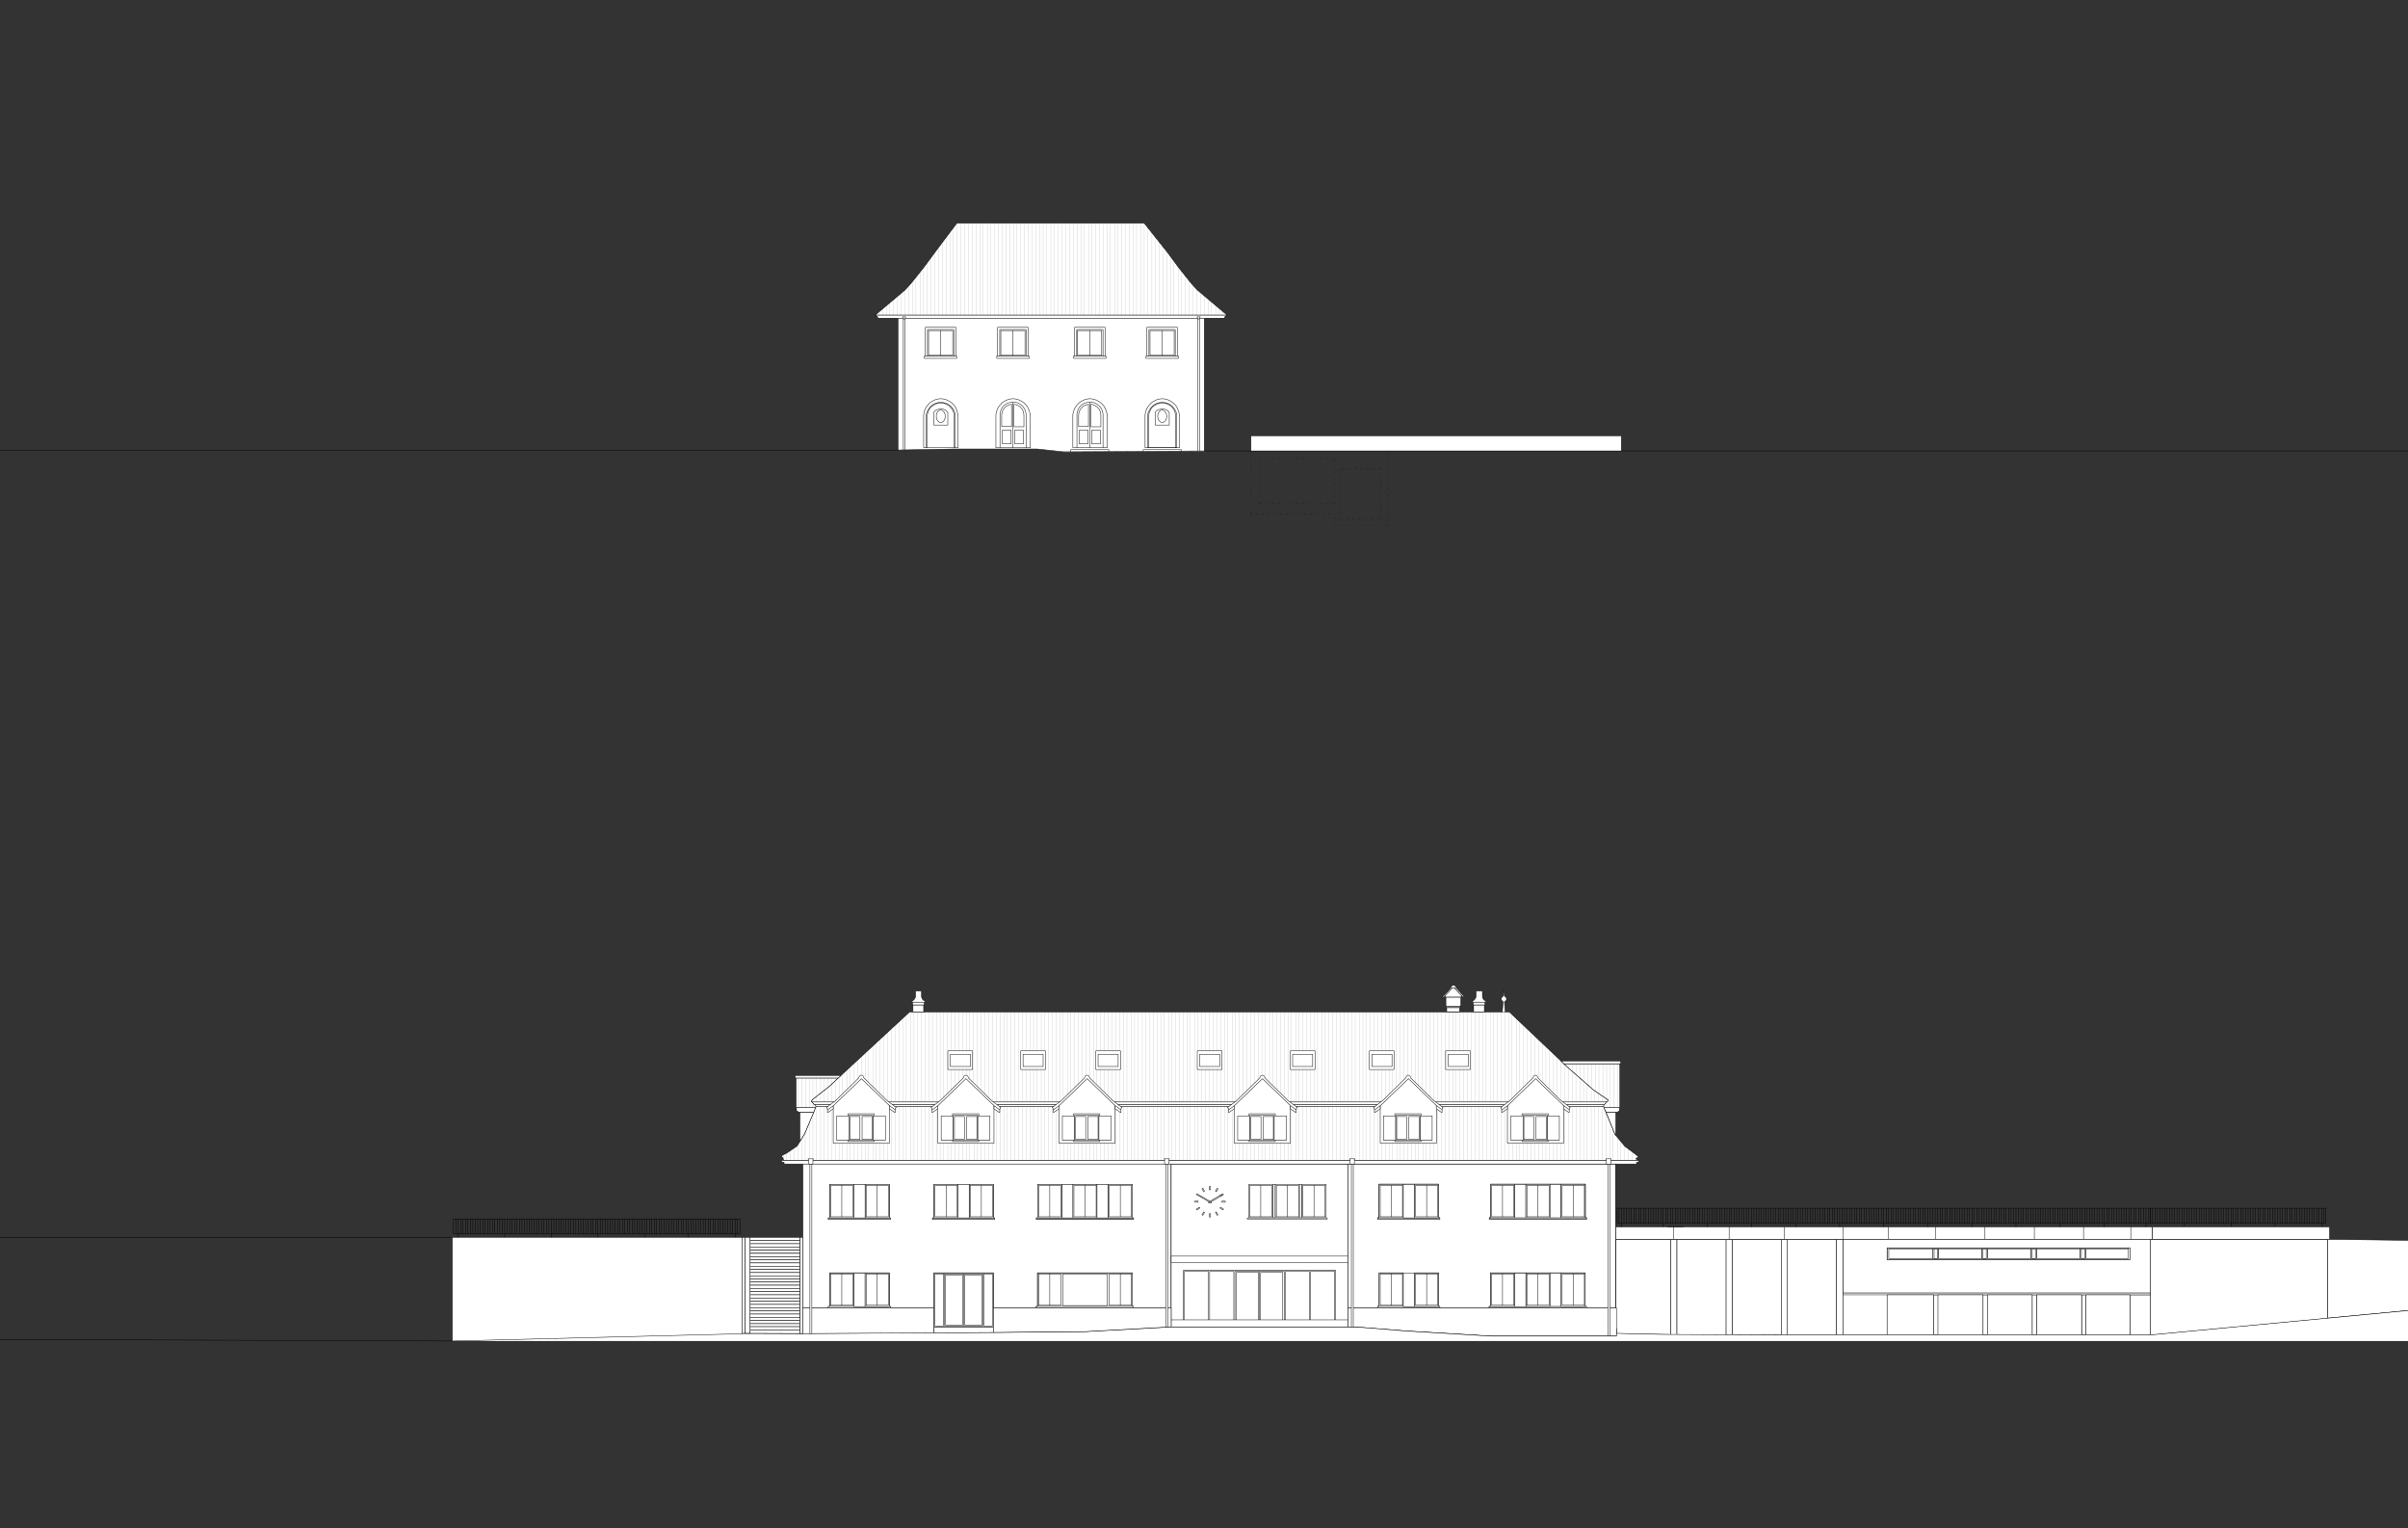 <?xml version="1.0" encoding="utf-8"?>
<!-- Generator: Adobe Illustrator 26.0.2, SVG Export Plug-In . SVG Version: 6.00 Build 0)  -->
<svg version="1.1" id="Layer_1" xmlns="http://www.w3.org/2000/svg" xmlns:xlink="http://www.w3.org/1999/xlink" x="0px" y="0px"
	 viewBox="0 0 1126.5 714.8" style="enable-background:new 0 0 1126.5 714.8;" xml:space="preserve">
<rect x="0" y="0" width="1126.5" height="714.8" fill="#333333" stroke="none"/>
<style type="text/css">
	.st0{fill-rule:evenodd;clip-rule:evenodd;fill:#FFFFFF;}
	.st1{fill:none;stroke:#000000;stroke-width:0.216;stroke-linecap:round;stroke-linejoin:round;stroke-miterlimit:10;}
	.st2{fill:none;stroke:#777777;stroke-width:7.200000e-02;stroke-linecap:round;stroke-linejoin:round;stroke-miterlimit:10;}
	
		.st3{fill:none;stroke:#000000;stroke-width:7.200000e-02;stroke-linecap:round;stroke-linejoin:round;stroke-miterlimit:10;stroke-dasharray:1.001,1.834;}
	.st4{fill:none;stroke:#000000;stroke-width:7.200000e-02;stroke-linecap:round;stroke-linejoin:round;stroke-miterlimit:10;}
	
		.st5{fill:none;stroke:#000000;stroke-width:7.200000e-02;stroke-linecap:round;stroke-linejoin:round;stroke-miterlimit:10;stroke-dasharray:1.001,1.834;stroke-dashoffset:1;}
	
		.st6{clip-path:url(#SVGID_00000119079366544784168380000014500417134094269063_);fill:none;stroke:#000000;stroke-width:0.216;stroke-linecap:round;stroke-linejoin:round;stroke-miterlimit:10;}
	
		.st7{clip-path:url(#SVGID_00000119079366544784168380000014500417134094269063_);fill-rule:evenodd;clip-rule:evenodd;fill:#FFFFFF;}
	
		.st8{clip-path:url(#SVGID_00000160883762648066783610000016216402361567915674_);fill:none;stroke:#000000;stroke-width:0.216;stroke-linecap:round;stroke-linejoin:round;stroke-miterlimit:10;}
	
		.st9{clip-path:url(#SVGID_00000051343136856815079240000004173981934973113999_);fill:none;stroke:#000000;stroke-width:0.216;stroke-linecap:round;stroke-linejoin:round;stroke-miterlimit:10;}
	
		.st10{clip-path:url(#SVGID_00000051343136856815079240000004173981934973113999_);fill-rule:evenodd;clip-rule:evenodd;fill:#FFFFFF;}
</style>
<g>
	<polyline class="st0" points="862.3,604.7 882.8,604.7 882.8,624.3 862.3,624.3 862.3,604.7 	"/>
	<path class="st1" d="M862.3,604.7h20.6v19.6 M862.3,624.3v-19.6"/>
	<polyline class="st0" points="381.7,517.6 376.4,530.3 372.9,536 368.2,539.2 365.9,540.4 365.7,540.8 365.8,541.2 365.9,541.3 
		366.1,541.4 366.3,541.5 366.5,542.3 366.5,542.8 765.8,542.8 765.8,542.7 765.4,541.9 765.5,541.7 765.6,541.6 766.1,541.5 
		766.2,541.3 766.2,541 766.2,540.7 766.1,540.6 760.1,536.1 755.6,530.7 750.2,517.6 381.7,517.6 	"/>
	<path class="st2" d="M765.2,542.7v-2.9 M763.6,542.7v-4.1 M761.9,542.7v-5.5 M760,542.7V536 M758.3,542.7v-8.9 M756.6,542.7v-11
		 M754.7,542.7v-14.4 M753,542.7V524 M751.3,542.7v-22.8 M749.6,542.7v-25.2 M747.7,542.7v-25.2 M746,542.7v-25.2 M744.4,542.7
		v-25.2 M742.4,542.7v-25.2 M740.8,542.7v-25.2 M739.1,542.7v-25.2 M737.4,542.7v-25.2 M735.5,542.7v-25.2 M733.8,542.7v-25.2
		 M732.1,542.7v-25.2 M730.2,542.7v-25.2 M728.5,542.7v-25.2 M726.8,542.7v-25.2 M724.9,542.7v-25.2 M723.2,542.7v-25.2
		 M721.6,542.7v-25.2 M719.9,542.7v-25.2 M718,542.7v-25.2 M716.3,542.7v-25.2 M714.6,542.7v-25.2 M712.7,542.7v-25.2 M711,542.7
		v-25.2 M709.3,542.7v-25.2 M707.6,542.7v-25.2 M705.7,542.7v-25.2 M704,542.7v-25.2 M702.4,542.7v-25.2 M700.4,542.7v-25.2
		 M698.8,542.7v-25.2 M697.1,542.7v-25.2 M695.4,542.7v-25.2 M693.5,542.7v-25.2 M691.8,542.7v-25.2 M690.1,542.7v-25.2
		 M688.2,542.7v-25.2 M686.5,542.7v-25.2 M684.8,542.7v-25.2 M682.9,542.7v-25.2 M681.2,542.7v-25.2 M679.6,542.7v-25.2
		 M677.9,542.7v-25.2 M676,542.7v-25.2 M674.3,542.7v-25.2 M672.6,542.7v-25.2 M670.7,542.7v-25.2 M669,542.7v-25.2 M667.3,542.7
		v-25.2 M665.6,542.7v-25.2 M663.7,542.7v-25.2 M662,542.7v-25.2 M660.4,542.7v-25.2 M658.4,542.7v-25.2 M656.8,542.7v-25.2
		 M655.1,542.7v-25.2 M653.4,542.7v-25.2 M651.5,542.7v-25.2 M649.8,542.7v-25.2 M648.1,542.7v-25.2 M646.2,542.7v-25.2
		 M644.5,542.7v-25.2 M642.8,542.7v-25.2 M640.9,542.7v-25.2 M639.2,542.7v-25.2 M637.6,542.7v-25.2 M635.9,542.7v-25.2 M634,542.7
		v-25.2 M632.3,542.7v-25.2 M630.6,542.7v-25.2 M628.7,542.7v-25.2 M627,542.7v-25.2 M625.3,542.7v-25.2 M623.6,542.7v-25.2
		 M621.7,542.7v-25.2 M620,542.7v-25.2 M618.4,542.7v-25.2 M616.4,542.7v-25.2 M614.8,542.7v-25.2 M613.1,542.7v-25.2 M611.4,542.7
		v-25.2 M609.5,542.7v-25.2 M607.8,542.7v-25.2 M606.1,542.7v-25.2 M604.2,542.7v-25.2 M602.5,542.7v-25.2 M600.8,542.7v-25.2
		 M598.9,542.7v-25.2 M597.2,542.7v-25.2 M595.6,542.7v-25.2 M593.9,542.7v-25.2 M592,542.7v-25.2 M590.3,542.7v-25.2 M588.6,542.7
		v-25.2 M586.7,542.7v-25.2 M585,542.7v-25.2 M583.3,542.7v-25.2 M581.6,542.7v-25.2 M579.7,542.7v-25.2 M578,542.7v-25.2
		 M576.4,542.7v-25.2 M574.4,542.7v-25.2 M572.8,542.7v-25.2 M571.1,542.7v-25.2 M569.4,542.7v-25.2 M567.5,542.7v-25.2
		 M565.8,542.7v-25.2 M564.1,542.7v-25.2 M562.2,542.7v-25.2 M560.5,542.7v-25.2 M558.8,542.7v-25.2 M556.9,542.7v-25.2
		 M555.2,542.7v-25.2 M553.6,542.7v-25.2 M551.9,542.7v-25.2 M550,542.7v-25.2 M548.3,542.7v-25.2 M546.6,542.7v-25.2 M544.7,542.7
		v-25.2 M543,542.7v-25.2 M541.3,542.7v-25.2 M539.6,542.7v-25.2 M537.7,542.7v-25.2 M536,542.7v-25.2 M534.4,542.7v-25.2
		 M532.4,542.7v-25.2 M530.8,542.7v-25.2 M529.1,542.7v-25.2 M527.4,542.7v-25.2 M525.5,542.7v-25.2 M523.8,542.7v-25.2
		 M522.1,542.7v-25.2 M520.2,542.7v-25.2 M518.5,542.7v-25.2 M516.8,542.7v-25.2 M514.9,542.7v-25.2 M513.2,542.7v-25.2
		 M511.6,542.7v-25.2 M509.9,542.7v-25.2 M508,542.7v-25.2 M506.3,542.7v-25.2 M504.6,542.7v-25.2 M502.7,542.7v-25.2 M501,542.7
		v-25.2 M499.3,542.7v-25.2 M497.6,542.7v-25.2 M495.7,542.7v-25.2 M494,542.7v-25.2 M492.4,542.7v-25.2 M490.4,542.7v-25.2
		 M488.8,542.7v-25.2 M487.1,542.7v-25.2 M485.4,542.7v-25.2 M483.5,542.7v-25.2 M481.8,542.7v-25.2 M480.1,542.7v-25.2
		 M478.2,542.7v-25.2 M476.5,542.7v-25.2 M474.8,542.7v-25.2 M472.9,542.7v-25.2 M471.2,542.7v-25.2 M469.6,542.7v-25.2
		 M467.9,542.7v-25.2 M466,542.7v-25.2 M464.3,542.7v-25.2 M462.6,542.7v-25.2 M460.7,542.7v-25.2 M459,542.7v-25.2 M457.3,542.7
		v-25.2 M455.6,542.7v-25.2 M453.7,542.7v-25.2 M452,542.7v-25.2 M450.4,542.7v-25.2 M448.4,542.7v-25.2 M446.8,542.7v-25.2
		 M445.1,542.7v-25.2 M443.4,542.7v-25.2 M441.5,542.7v-25.2 M439.8,542.7v-25.2 M438.1,542.7v-25.2 M436.2,542.7v-25.2
		 M434.5,542.7v-25.2 M432.8,542.7v-25.2 M430.9,542.7v-25.2 M429.2,542.7v-25.2 M427.6,542.7v-25.2 M425.9,542.7v-25.2 M424,542.7
		v-25.2 M422.3,542.7v-25.2 M420.6,542.7v-25.2 M418.7,542.7v-25.2 M417,542.7v-25.2"/>
	<path class="st2" d="M415.3,542.7v-25.2 M413.6,542.7v-25.2 M411.7,542.7v-25.2 M410,542.7v-25.2 M408.4,542.7v-25.2 M406.4,542.7
		v-25.2 M404.8,542.7v-25.2 M403.1,542.7v-25.2 M401.4,542.7v-25.2 M399.5,542.7v-25.2 M397.8,542.7v-25.2 M396.1,542.7v-25.2
		 M394.2,542.7v-25.2 M392.5,542.7v-25.2 M390.8,542.7v-25.2 M388.9,542.7v-25.2 M387.2,542.7v-25.2 M385.6,542.7v-25.2
		 M383.9,542.7v-25.2 M382,542.7v-25.2 M380.3,542.7v-21.4 M378.6,542.7v-17.3 M376.7,542.7v-13.2 M375,542.7v-10.1 M373.3,542.7
		v-7.2 M371.6,542.7v-5.8 M369.7,542.7v-4.6 M368,542.7v-3.4 M366.4,541.5v-1.2"/>
	<polygon class="st1" points="381.7,517.6 376.4,530.3 372.9,536 368.2,539.2 365.9,540.4 365.7,540.8 365.8,541.2 365.9,541.3 
		366.1,541.4 366.3,541.5 366.5,542.3 366.5,542.8 765.8,542.8 765.8,542.7 765.4,541.9 765.5,541.7 765.6,541.6 766.1,541.5 
		766.2,541.3 766.2,541 766.2,540.7 766.1,540.6 760.1,536.1 755.6,530.7 750.2,517.6 381.7,517.6 	"/>
	<polyline class="st0" points="423.3,135.7 409.4,147.4 574.1,147.4 560.2,135.7 558.7,134.1 557.1,132.3 551.2,124.9 546.2,118.1 
		535.3,104.4 447.6,104.4 437.3,118.1 432.3,124.9 426.4,132.3 424.8,134.1 423.3,135.7 	"/>
	<path class="st2" d="M573.7,147.4v-0.2 M572,147.4v-1.9 M570.4,147.4v-3.4 M568.7,147.4v-4.8 M566.8,147.4v-6.2 M565.1,147.4v-7.7
		 M563.4,147.4v-9.1 M561.5,147.4v-10.8 M559.8,147.4v-12.2 M558.1,147.4v-14.2 M556.4,147.4v-16.3 M554.5,147.4v-18.5 M552.8,147.4
		v-20.6 M551.2,147.4v-22.8 M549.2,147.4v-25.2 M547.6,147.4v-27.6 M545.9,147.4v-30 M544,147.4v-32.2 M542.3,147.4v-34.3
		 M540.6,147.4v-36.5 M538.9,147.4v-38.6 M537,147.4v-40.8 M535.3,147.4v-43 M533.6,147.4v-43 M531.7,147.4v-43 M530,147.4v-43
		 M528.4,147.4v-43 M526.7,147.4v-43 M524.8,147.4v-43 M523.1,147.4v-43 M521.4,147.4v-43 M519.5,147.4v-43 M517.8,147.4v-43
		 M516.1,147.4v-43 M514.4,147.4v-43 M512.5,147.4v-43 M510.8,147.4v-43 M509.2,147.4v-43 M507.2,147.4v-43 M505.6,147.4v-43
		 M503.9,147.4v-43 M502,147.4v-43 M500.3,147.4v-43 M498.6,147.4v-43 M496.9,147.4v-43 M495,147.4v-43 M493.3,147.4v-43
		 M491.6,147.4v-43 M489.7,147.4v-43 M488,147.4v-43 M486.4,147.4v-43 M484.7,147.4v-43 M482.8,147.4v-43 M481.1,147.4v-43
		 M479.4,147.4v-43 M477.5,147.4v-43 M475.8,147.4v-43 M474.1,147.4v-43 M472.4,147.4v-43 M470.5,147.4v-43 M468.8,147.4v-43
		 M467.2,147.4v-43 M465.2,147.4v-43 M463.6,147.4v-43 M461.9,147.4v-43 M460,147.4v-43 M458.3,147.4v-43 M456.6,147.4v-43
		 M454.9,147.4v-43 M453,147.4v-43 M451.3,147.4v-43 M449.6,147.4v-43 M447.7,147.4v-43 M446,147.4v-40.8 M444.4,147.4v-38.6
		 M442.7,147.4v-36.2 M440.8,147.4v-33.8 M439.1,147.4V116 M437.4,147.4v-29.3 M435.5,147.4v-26.9 M433.8,147.4v-24.5 M432.1,147.4
		v-22.1 M430.4,147.4v-19.9 M428.5,147.4v-17.8 M426.8,147.4v-15.6 M425.2,147.4V134 M423.2,147.4v-11.8 M421.6,147.4v-10.3
		 M419.9,147.4v-8.6 M418,147.4v-7.2 M416.3,147.4v-5.8 M414.6,147.4v-4.3 M412.9,147.4v-2.9 M411,147.4v-1.2"/>
	<polygon class="st1" points="423.3,135.7 409.4,147.4 574.1,147.4 560.2,135.7 558.7,134.1 557.1,132.3 551.2,124.9 546.2,118.1 
		535.3,104.4 447.6,104.4 437.3,118.1 432.3,124.9 426.4,132.3 424.8,134.1 423.3,135.7 	"/>
	<polyline class="st0" points="751.4,515.4 751,516.3 750.4,516.6 433.3,516.6 380.8,516.6 380.7,516.4 379.9,515.4 	"/>
	<polyline class="st1" points="751.4,515.4 751,516.3 750.4,516.6 433.3,516.6 380.8,516.6 380.7,516.4 379.9,515.4 	"/>
	<polyline class="st0" points="379.6,515.4 379.5,515.1 379.9,514.4 387.8,508.2 425.5,473.3 706.1,473.3 733.3,499.1 745.4,509.7 
		749.6,512.6 752.4,514.5 752.3,514.8 751.9,515.3 751.4,515.4 379.6,515.4 	"/>
	<path class="st2" d="M751.3,515.3v-1.7 M749.4,515.3v-2.9 M747.7,515.3v-4.1 M746,515.3v-5.3 M744.4,515.3v-6.7 M742.4,515.3v-8.4
		 M740.8,515.3v-9.8 M739.1,515.3v-11.3 M737.2,515.3v-13 M735.5,515.3v-14.4 M733.8,515.3v-15.8 M732.1,515.3v-17.5 M730.2,515.3
		v-19.2 M728.5,515.3v-20.9 M726.8,515.3v-22.6 M724.9,515.3v-24.2 M723.2,515.3v-25.9 M721.6,515.3v-27.6 M719.9,515.3v-29.3
		 M718,515.3v-31 M716.3,515.3v-32.6 M714.6,515.3V481 M712.7,515.3v-35.8 M711,515.3v-37.4 M709.3,515.3v-39.1 M707.4,515.3v-40.8
		 M705.7,515.3v-42 M704,515.3v-42 M702.4,515.3v-42 M700.4,515.3v-42 M698.8,515.3v-42 M697.1,515.3v-42 M695.2,515.3v-42
		 M693.5,515.3v-42 M691.8,515.3v-42 M690.1,515.3v-42 M688.2,515.3v-42 M686.5,515.3v-42 M684.8,515.3v-42 M682.9,515.3v-42
		 M681.2,515.3v-42 M679.6,515.3v-42 M677.9,515.3v-42 M676,515.3v-42 M674.3,515.3v-42 M672.6,515.3v-42 M670.7,515.3v-42
		 M669,515.3v-42 M667.3,515.3v-42 M665.4,515.3v-42 M663.7,515.3v-42 M662,515.3v-42 M660.4,515.3v-42 M658.4,515.3v-42
		 M656.8,515.3v-42 M655.1,515.3v-42 M653.2,515.3v-42 M651.5,515.3v-42 M649.8,515.3v-42 M648.1,515.3v-42 M646.2,515.3v-42
		 M644.5,515.3v-42 M642.8,515.3v-42 M640.9,515.3v-42 M639.2,515.3v-42 M637.6,515.3v-42 M635.9,515.3v-42 M634,515.3v-42
		 M632.3,515.3v-42 M630.6,515.3v-42 M628.7,515.3v-42 M627,515.3v-42 M625.3,515.3v-42 M623.4,515.3v-42 M621.7,515.3v-42
		 M620,515.3v-42 M618.4,515.3v-42 M616.4,515.3v-42 M614.8,515.3v-42 M613.1,515.3v-42 M611.2,515.3v-42 M609.5,515.3v-42
		 M607.8,515.3v-42 M606.1,515.3v-42 M604.2,515.3v-42 M602.5,515.3v-42 M600.8,515.3v-42 M598.9,515.3v-42 M597.2,515.3v-42
		 M595.6,515.3v-42 M593.9,515.3v-42 M592,515.3v-42 M590.3,515.3v-42 M588.6,515.3v-42 M586.7,515.3v-42 M585,515.3v-42
		 M583.3,515.3v-42 M581.4,515.3v-42 M579.7,515.3v-42 M578,515.3v-42 M576.4,515.3v-42 M574.4,515.3v-42 M572.8,515.3v-42
		 M571.1,515.3v-42 M569.2,515.3v-42 M567.5,515.3v-42 M565.8,515.3v-42 M564.1,515.3v-42 M562.2,515.3v-42 M560.5,515.3v-42
		 M558.8,515.3v-42 M556.9,515.3v-42 M555.2,515.3v-42 M553.6,515.3v-42 M551.9,515.3v-42 M550,515.3v-42 M548.3,515.3v-42
		 M546.6,515.3v-42 M544.7,515.3v-42 M543,515.3v-42 M541.3,515.3v-42 M539.4,515.3v-42 M537.7,515.3v-42 M536,515.3v-42
		 M534.4,515.3v-42 M532.4,515.3v-42 M530.8,515.3v-42 M529.1,515.3v-42 M527.2,515.3v-42 M525.5,515.3v-42 M523.8,515.3v-42
		 M522.1,515.3v-42 M520.2,515.3v-42 M518.5,515.3v-42 M516.8,515.3v-42 M514.9,515.3v-42 M513.2,515.3v-42 M511.6,515.3v-42
		 M509.9,515.3v-42 M508,515.3v-42 M506.3,515.3v-42 M504.6,515.3v-42 M502.7,515.3v-42 M501,515.3v-42 M499.3,515.3v-42
		 M497.4,515.3v-42 M495.7,515.3v-42 M494,515.3v-42 M492.4,515.3v-42 M490.4,515.3v-42 M488.8,515.3v-42 M487.1,515.3v-42
		 M485.2,515.3v-42 M483.5,515.3v-42 M481.8,515.3v-42 M480.1,515.3v-42 M478.2,515.3v-42 M476.5,515.3v-42 M474.8,515.3v-42
		 M472.9,515.3v-42 M471.2,515.3v-42 M469.6,515.3v-42 M467.9,515.3v-42 M466,515.3v-42 M464.3,515.3v-42 M462.6,515.3v-42
		 M460.7,515.3v-42 M459,515.3v-42 M457.3,515.3v-42 M455.4,515.3v-42 M453.7,515.3v-42 M452,515.3v-42 M450.4,515.3v-42
		 M448.4,515.3v-42 M446.8,515.3v-42 M445.1,515.3v-42 M443.2,515.3v-42 M441.5,515.3v-42 M439.8,515.3v-42 M438.1,515.3v-42
		 M436.2,515.3v-42 M434.5,515.3v-42 M432.8,515.3v-42 M430.9,515.3v-42 M429.2,515.3v-42 M427.6,515.3v-42 M425.9,515.3v-42
		 M424,515.3v-40.6 M422.3,515.3v-38.9 M420.6,515.3v-37.2 M418.7,515.3v-35.8 M417,515.3v-34.1 M415.3,515.3v-32.4 M413.4,515.3
		v-30.7 M411.7,515.3v-29.3 M410,515.3v-27.6 M408.4,515.3v-25.9 M406.4,515.3v-24.2 M404.8,515.3v-22.8 M403.1,515.3v-21.1"/>
	<path class="st2" d="M401.2,515.3v-19.4 M399.5,515.3v-17.8 M397.8,515.3V499 M396.1,515.3v-14.6 M394.2,515.3v-13 M392.5,515.3
		v-11.3 M390.8,515.3v-9.8 M388.9,515.3v-8.2 M387.2,515.3v-6.5 M385.6,515.3v-5.3 M383.9,515.3v-3.8 M382,515.3v-2.4 M380.3,515.3
		v-1.2"/>
	<polygon class="st1" points="379.6,515.4 379.5,515.1 379.9,514.4 387.8,508.2 425.5,473.3 706.1,473.3 733.3,499.1 745.4,509.7 
		749.6,512.6 752.4,514.5 752.3,514.8 751.9,515.3 751.4,515.4 379.6,515.4 	"/>
	<polyline class="st0" points="574.1,147.4 409.4,147.4 410.6,148.2 410.6,148.8 572.9,148.8 572.9,148.2 574.1,147.4 	"/>
	<polygon class="st1" points="574.1,147.4 409.4,147.4 410.6,148.2 410.6,148.8 572.9,148.8 572.9,148.2 574.1,147.4 	"/>
	<polyline class="st0" points="778.1,624 756.2,623.6 756.2,621.4 755.9,621.4 755.9,579.7 781.6,579.7 781.6,624.1 	"/>
	<polyline class="st1" points="756.2,623.6 756.2,621.4 755.9,621.4 755.9,579.7 781.6,579.7 781.6,624.1 	"/>
	<polyline class="st0" points="784.5,624.1 784.5,579.7 807.5,579.7 807.5,624.2 	"/>
	<polyline class="st1" points="784.5,624.1 784.5,579.7 807.5,579.7 807.5,624.2 	"/>
	<polyline class="st0" points="810.3,624.2 810.3,579.7 833.3,579.7 833.3,624.3 810.3,624.2 	"/>
	<polygon class="st1" points="810.3,624.2 810.3,579.7 833.3,579.7 833.3,624.3 810.3,624.2 	"/>
	<polyline class="st0" points="836.9,624.3 836.2,624.3 836.2,579.7 859.2,579.7 859.2,624.3 	"/>
	<polyline class="st1" points="836.2,624.3 836.2,579.7 859.2,579.7 859.2,624.3 	"/>
	<polyline class="st0" points="1006.6,624.3 1006,624.3 1006,579.7 1089,579.7 1089,616.5 	"/>
	<polyline class="st1" points="1006,624.3 1006,579.7 1089,579.7 1089,616.5 	"/>
	<polyline class="st0" points="347.3,578.7 347.3,623.8 348.6,623.8 348.6,578.7 347.3,578.7 	"/>
	<polygon class="st1" points="347.3,578.7 347.3,623.8 348.6,623.8 348.6,578.7 347.3,578.7 	"/>
	<rect x="547.9" y="544.4" class="st0" width="82.7" height="76.3"/>
	<rect x="547.9" y="544.4" class="st1" width="82.7" height="76.3"/>
	<path class="st0" d="M644.6,611h0.6v-15.7h11.3V611h5.2v-15.7H673V611h0.5v0.7h23.1V611h0.6v-15.7h44.4V611h0.5v0.7h13.8v-67.3
		H630.6v67.3h13.9V611 M742.2,570.2h-45.5v-0.7h0.6v-15.7h44.4v15.7h0.5V570.2 M673.5,570.2h-29v-0.7h0.6v-15.7H673v15.7h0.5V570.2"
		/>
	<path class="st1" d="M644.6,611h0.6v-15.7h11.3V611h5.2v-15.7H673V611h0.5v0.7h23.1V611h0.6v-15.7h44.4V611h0.5v0.7h13.8v-67.3
		H630.6v67.3h13.9V611 M742.2,570.2h-45.5v-0.7h0.6v-15.7h44.4v15.7h0.5V570.2 M673.5,570.2h-29v-0.7h0.6v-15.7H673v15.7h0.5V570.2"
		/>
	<polyline class="st0" points="756.2,611.7 630.6,611.7 630.6,620.7 637.9,620.9 657.8,622.5 697.7,624.9 756.2,624.9 756.2,611.7 	
		"/>
	<polygon class="st1" points="756.2,611.7 630.6,611.7 630.6,620.7 637.9,620.9 657.8,622.5 697.7,624.9 756.2,624.9 756.2,611.7 	
		"/>
	<path class="st0" d="M375.6,544.4v67.3h11.9V611h0.6v-15.7H416V611h0.5v0.7h20.4v-16.4h27.8v16.4h20V611h0.6v-15.7h44.4V611h0.5
		v0.7h17.6v-67.3 M436.3,569.6h0.6v-15.7h27.8v15.7h0.5v0.7h-29V569.6 M387.5,569.6h0.6v-15.7H416v15.7h0.5v0.7h-29V569.6
		 M484.8,569.6h0.6v-15.7h44.4v15.7h0.5v0.7h-45.5V569.6"/>
	<path class="st1" d="M375.6,544.4v67.3h11.9V611h0.6v-15.7H416V611h0.5v0.7h20.4v-16.4h27.8v16.4h20V611h0.6v-15.7h44.4V611h0.5
		v0.7h17.6v-67.3 M436.3,569.6h0.6v-15.7h27.8v15.7h0.5v0.7h-29V569.6 M387.5,569.6h0.6v-15.7H416v15.7h0.5v0.7h-29V569.6
		 M484.8,569.6h0.6v-15.7h44.4v15.7h0.5v0.7h-45.5V569.6"/>
	<polyline class="st0" points="436.9,611.7 436.9,623.5 379.8,623.8 379.8,623.8 375.9,623.9 375.4,623.9 375.4,611.7 436.9,611.7 	
		"/>
	<path class="st1" d="M436.9,611.7v11.8 M379.8,623.8L379.8,623.8 M375.4,623.9v-12.2h61.5"/>
	<polyline class="st0" points="381.4,516.6 381.7,517.6 750.2,517.6 750.4,516.6 381.4,516.6 	"/>
	<polygon class="st1" points="381.4,516.6 381.7,517.6 750.2,517.6 750.4,516.6 381.4,516.6 	"/>
	<polyline class="st0" points="389.8,517.1 389.8,534.7 416.1,534.7 416.1,517.1 403,504.5 	"/>
	<polyline class="st1" points="389.8,517.1 389.8,534.7 416.1,534.7 416.1,517.1 	"/>
	<rect x="396.7" y="520.9" class="st0" width="12.3" height="13"/>
	<rect x="396.7" y="520.9" class="st1" width="12.3" height="13"/>
	<rect x="391.4" y="521.9" class="st0" width="5.7" height="11.4"/>
	<rect x="391.4" y="521.9" class="st1" width="5.7" height="11.4"/>
	<rect x="408.5" y="521.9" class="st0" width="5.7" height="11.4"/>
	<rect x="408.5" y="521.9" class="st1" width="5.7" height="11.4"/>
	<rect x="397.1" y="521.6" class="st0" width="11.3" height="11.6"/>
	<rect x="397.1" y="521.6" class="st1" width="11.3" height="11.6"/>
	<rect x="397.6" y="522.2" class="st0" width="4.7" height="10.7"/>
	<rect x="397.6" y="522.2" class="st1" width="4.7" height="10.7"/>
	<rect x="403.3" y="522.2" class="st0" width="4.8" height="10.7"/>
	<rect x="403.3" y="522.2" class="st1" width="4.8" height="10.7"/>
	<path class="st0" d="M403,502.9L403,502.9c0.1,0,0.2,0,0.2,0c0.1,0,0.2,0,0.2,0.1c0.1,0,0.1,0.1,0.2,0.1c0.1,0,0.1,0.1,0.2,0.2
		c0.1,0.1,0.1,0.1,0.1,0.2c0,0.1,0.1,0.1,0.1,0.2c0,0.1,0,0.1,0.1,0.2c0,0.1,0,0.2,0,0.2l10.8,10.6l0.8,0.6l3.6,2.7l-0.4,0.3
		l-0.1,0.8v1.2h-0.2l-2.5-1.7v-1.5L403,504.5l-13.1,12.6v1.5l-2.5,1.7h-0.2v-1.2l-0.1-0.8l-0.4-0.3l3.6-2.7l0.8-0.6l10.8-10.6
		c0-0.1,0-0.2,0-0.2c0-0.1,0-0.2,0.1-0.2c0-0.1,0.1-0.1,0.1-0.2c0-0.1,0.1-0.1,0.1-0.2c0.1-0.1,0.1-0.1,0.2-0.2
		c0.1,0,0.1-0.1,0.2-0.1c0.1,0,0.1-0.1,0.2-0.1C402.8,502.9,402.9,502.9,403,502.9"/>
	<path class="st1" d="M403,502.9L403,502.9c0.1,0,0.2,0,0.2,0c0.1,0,0.2,0,0.2,0.1c0.1,0,0.1,0.1,0.2,0.1c0.1,0,0.1,0.1,0.2,0.2
		c0.1,0.1,0.1,0.1,0.1,0.2c0,0.1,0.1,0.1,0.1,0.2c0,0.1,0,0.1,0.1,0.2c0,0.1,0,0.2,0,0.2l10.8,10.6l0.8,0.6l3.6,2.7l-0.4,0.3
		l-0.1,0.8v1.2h-0.2l-2.5-1.7v-1.5 M389.8,517.1v1.5l-2.5,1.7h-0.2v-1.2l-0.1-0.8l-0.4-0.3l3.6-2.7l0.8-0.6l10.8-10.6
		c0-0.1,0-0.2,0-0.2c0-0.1,0-0.2,0.1-0.2c0-0.1,0.1-0.1,0.1-0.2c0-0.1,0.1-0.1,0.1-0.2c0.1-0.1,0.1-0.1,0.2-0.2
		c0.1,0,0.1-0.1,0.2-0.1c0.1,0,0.1-0.1,0.2-0.1c0.1,0,0.2,0,0.2,0 M418.8,519.1l-2.7-2L403,504.5l-13.1,12.6l-2.7,2"/>
	<polyline class="st0" points="438.7,517.1 438.7,534.7 465,534.7 465,517.1 451.9,504.5 	"/>
	<polyline class="st1" points="438.7,517.1 438.7,534.7 465,534.7 465,517.1 	"/>
	<rect x="445.6" y="520.9" class="st0" width="12.3" height="13"/>
	<rect x="445.6" y="520.9" class="st1" width="12.3" height="13"/>
	<rect x="440.3" y="521.9" class="st0" width="5.7" height="11.4"/>
	<rect x="440.3" y="521.9" class="st1" width="5.7" height="11.4"/>
	<rect x="457.4" y="521.9" class="st0" width="5.7" height="11.4"/>
	<rect x="457.4" y="521.9" class="st1" width="5.7" height="11.4"/>
	<rect x="446" y="521.6" class="st0" width="11.3" height="11.6"/>
	<rect x="446" y="521.6" class="st1" width="11.3" height="11.6"/>
	<rect x="446.5" y="522.2" class="st0" width="4.7" height="10.7"/>
	<rect x="446.5" y="522.2" class="st1" width="4.7" height="10.7"/>
	<rect x="452.2" y="522.2" class="st0" width="4.8" height="10.7"/>
	<rect x="452.2" y="522.2" class="st1" width="4.8" height="10.7"/>
	<path class="st0" d="M451.9,502.9L451.9,502.9c0.1,0,0.2,0,0.2,0c0.1,0,0.2,0,0.2,0.1c0.1,0,0.1,0.1,0.2,0.1c0.1,0,0.1,0.1,0.2,0.2
		c0.1,0.1,0.1,0.1,0.1,0.2c0,0.1,0.1,0.1,0.1,0.2s0,0.1,0.1,0.2c0,0.1,0,0.2,0,0.2l10.8,10.6l0.8,0.6l3.6,2.7l-0.4,0.3l-0.1,0.8v1.2
		h-0.2l-2.5-1.7v-1.5l-13.1-12.6l-13.1,12.6v1.5l-2.5,1.7H436v-1.2l-0.1-0.8l-0.4-0.3l3.6-2.7l0.8-0.6l10.8-10.6c0-0.1,0-0.2,0-0.2
		c0-0.1,0-0.2,0.1-0.2c0-0.1,0.1-0.1,0.1-0.2c0-0.1,0.1-0.1,0.1-0.2c0.1-0.1,0.1-0.1,0.2-0.2c0.1,0,0.1-0.1,0.2-0.1
		c0.1,0,0.1-0.1,0.2-0.1C451.7,502.9,451.8,502.9,451.9,502.9"/>
	<path class="st1" d="M451.9,502.9L451.9,502.9c0.1,0,0.2,0,0.2,0c0.1,0,0.2,0,0.2,0.1c0.1,0,0.1,0.1,0.2,0.1c0.1,0,0.1,0.1,0.2,0.2
		c0.1,0.1,0.1,0.1,0.1,0.2c0,0.1,0.1,0.1,0.1,0.2s0,0.1,0.1,0.2c0,0.1,0,0.2,0,0.2l10.8,10.6l0.8,0.6l3.6,2.7l-0.4,0.3l-0.1,0.8v1.2
		h-0.2l-2.5-1.7v-1.5 M438.7,517.1v1.5l-2.5,1.7H436v-1.2l-0.1-0.8l-0.4-0.3l3.6-2.7l0.8-0.6l10.8-10.6c0-0.1,0-0.2,0-0.2
		c0-0.1,0-0.2,0.1-0.2c0-0.1,0.1-0.1,0.1-0.2c0-0.1,0.1-0.1,0.1-0.2c0.1-0.1,0.1-0.1,0.2-0.2c0.1,0,0.1-0.1,0.2-0.1
		c0.1,0,0.1-0.1,0.2-0.1c0.1,0,0.2,0,0.2,0 M467.7,519.1l-2.7-2l-13.1-12.6l-13.1,12.6l-2.7,2"/>
	<polyline class="st0" points="495.4,517.1 495.4,534.7 521.7,534.7 521.7,517.1 508.6,504.5 	"/>
	<polyline class="st1" points="495.4,517.1 495.4,534.7 521.7,534.7 521.7,517.1 	"/>
	<rect x="502.2" y="520.9" class="st0" width="12.3" height="13"/>
	<rect x="502.2" y="520.9" class="st1" width="12.3" height="13"/>
	<rect x="497" y="521.9" class="st0" width="5.7" height="11.4"/>
	<rect x="497" y="521.9" class="st1" width="5.7" height="11.4"/>
	<rect x="514.1" y="521.9" class="st0" width="5.7" height="11.4"/>
	<rect x="514.1" y="521.9" class="st1" width="5.7" height="11.4"/>
	<rect x="502.7" y="521.6" class="st0" width="11.3" height="11.6"/>
	<rect x="502.7" y="521.6" class="st1" width="11.3" height="11.6"/>
	<rect x="503.2" y="522.2" class="st0" width="4.7" height="10.7"/>
	<rect x="503.2" y="522.2" class="st1" width="4.7" height="10.7"/>
	<rect x="508.9" y="522.2" class="st0" width="4.8" height="10.7"/>
	<rect x="508.9" y="522.2" class="st1" width="4.8" height="10.7"/>
	<path class="st0" d="M508.6,502.9L508.6,502.9c0.1,0,0.2,0,0.2,0c0.1,0,0.2,0,0.2,0.1c0.1,0,0.1,0.1,0.2,0.1c0.1,0,0.1,0.1,0.2,0.2
		c0.1,0.1,0.1,0.1,0.1,0.2c0,0.1,0.1,0.1,0.1,0.2c0,0.1,0,0.1,0.1,0.2c0,0.1,0,0.2,0,0.2l10.8,10.6l0.8,0.6l3.6,2.7l-0.4,0.3
		l-0.1,0.8v1.2h-0.2l-2.5-1.7v-1.5l-13.1-12.6l-13.1,12.6v1.5l-2.5,1.7h-0.2v-1.2l-0.1-0.8l-0.4-0.3l3.6-2.7l0.8-0.6l10.8-10.6
		c0-0.1,0-0.2,0-0.2c0-0.1,0-0.2,0.1-0.2c0-0.1,0.1-0.1,0.1-0.2c0-0.1,0.1-0.1,0.1-0.2c0.1-0.1,0.1-0.1,0.2-0.2
		c0.1,0,0.1-0.1,0.2-0.1c0.1,0,0.1-0.1,0.2-0.1C508.4,502.9,508.5,502.9,508.6,502.9"/>
	<path class="st1" d="M508.6,502.9L508.6,502.9c0.1,0,0.2,0,0.2,0c0.1,0,0.2,0,0.2,0.1c0.1,0,0.1,0.1,0.2,0.1c0.1,0,0.1,0.1,0.2,0.2
		c0.1,0.1,0.1,0.1,0.1,0.2c0,0.1,0.1,0.1,0.1,0.2c0,0.1,0,0.1,0.1,0.2c0,0.1,0,0.2,0,0.2l10.8,10.6l0.8,0.6l3.6,2.7l-0.4,0.3
		l-0.1,0.8v1.2h-0.2l-2.5-1.7v-1.5 M495.4,517.1v1.5l-2.5,1.7h-0.2v-1.2l-0.1-0.8l-0.4-0.3l3.6-2.7l0.8-0.6l10.8-10.6
		c0-0.1,0-0.2,0-0.2c0-0.1,0-0.2,0.1-0.2c0-0.1,0.1-0.1,0.1-0.2c0-0.1,0.1-0.1,0.1-0.2c0.1-0.1,0.1-0.1,0.2-0.2
		c0.1,0,0.1-0.1,0.2-0.1c0.1,0,0.1-0.1,0.2-0.1c0.1,0,0.2,0,0.2,0 M524.4,519.1l-2.7-2l-13.1-12.6l-13.1,12.6l-2.7,2"/>
	<polyline class="st0" points="577.4,517.1 577.4,534.7 603.7,534.7 603.7,517.1 590.6,504.5 	"/>
	<polyline class="st1" points="577.4,517.1 577.4,534.7 603.7,534.7 603.7,517.1 	"/>
	<rect x="584.3" y="520.9" class="st0" width="12.3" height="13"/>
	<rect x="584.3" y="520.9" class="st1" width="12.3" height="13"/>
	<rect x="579" y="521.9" class="st0" width="5.7" height="11.4"/>
	<rect x="579" y="521.9" class="st1" width="5.7" height="11.4"/>
	<rect x="596.1" y="521.9" class="st0" width="5.7" height="11.4"/>
	<rect x="596.1" y="521.9" class="st1" width="5.7" height="11.4"/>
	<rect x="584.7" y="521.6" class="st0" width="11.3" height="11.6"/>
	<rect x="584.7" y="521.6" class="st1" width="11.3" height="11.6"/>
	<rect x="585.2" y="522.2" class="st0" width="4.7" height="10.7"/>
	<rect x="585.2" y="522.2" class="st1" width="4.7" height="10.7"/>
	<rect x="590.9" y="522.2" class="st0" width="4.8" height="10.7"/>
	<rect x="590.9" y="522.2" class="st1" width="4.8" height="10.7"/>
	<path class="st0" d="M590.6,502.9L590.6,502.9c0.1,0,0.2,0,0.2,0c0.1,0,0.1,0,0.2,0.1c0.1,0,0.1,0.1,0.2,0.1c0.1,0,0.1,0.1,0.2,0.2
		c0.1,0.1,0.1,0.1,0.1,0.2c0,0.1,0.1,0.1,0.1,0.2c0,0.1,0,0.1,0.1,0.2c0,0.1,0,0.2,0,0.2l10.8,10.6l0.8,0.6l3.6,2.7l-0.4,0.3
		l-0.1,0.8v1.2h-0.2l-2.5-1.7v-1.5l-13.1-12.6l-13.1,12.6v1.5l-2.5,1.7h-0.2v-1.2l-0.1-0.8l-0.4-0.3l3.6-2.7l0.8-0.6l10.8-10.6
		c0-0.1,0-0.2,0-0.2c0-0.1,0-0.2,0.1-0.2s0.1-0.1,0.1-0.2c0-0.1,0.1-0.1,0.1-0.2c0.1-0.1,0.1-0.1,0.2-0.2c0.1,0,0.1-0.1,0.2-0.1
		c0.1,0,0.1-0.1,0.2-0.1C590.4,502.9,590.5,502.9,590.6,502.9"/>
	<path class="st1" d="M590.6,502.9L590.6,502.9c0.1,0,0.2,0,0.2,0c0.1,0,0.1,0,0.2,0.1c0.1,0,0.1,0.1,0.2,0.1c0.1,0,0.1,0.1,0.2,0.2
		c0.1,0.1,0.1,0.1,0.1,0.2c0,0.1,0.1,0.1,0.1,0.2c0,0.1,0,0.1,0.1,0.2c0,0.1,0,0.2,0,0.2l10.8,10.6l0.8,0.6l3.6,2.7l-0.4,0.3
		l-0.1,0.8v1.2h-0.2l-2.5-1.7v-1.5 M577.4,517.1v1.5l-2.5,1.7h-0.2v-1.2l-0.1-0.8l-0.4-0.3l3.6-2.7l0.8-0.6l10.8-10.6
		c0-0.1,0-0.2,0-0.2c0-0.1,0-0.2,0.1-0.2s0.1-0.1,0.1-0.2c0-0.1,0.1-0.1,0.1-0.2c0.1-0.1,0.1-0.1,0.2-0.2c0.1,0,0.1-0.1,0.2-0.1
		c0.1,0,0.1-0.1,0.2-0.1c0.1,0,0.2,0,0.2,0 M606.4,519.1l-2.7-2l-13.1-12.6l-13.1,12.6l-2.7,2"/>
	<polyline class="st0" points="645.7,517.1 645.7,534.7 672,534.7 672,517.1 658.8,504.5 	"/>
	<polyline class="st1" points="645.7,517.1 645.7,534.7 672,534.7 672,517.1 	"/>
	<rect x="652.5" y="520.9" class="st0" width="12.3" height="13"/>
	<rect x="652.5" y="520.9" class="st1" width="12.3" height="13"/>
	<rect x="647.2" y="521.9" class="st0" width="5.7" height="11.4"/>
	<rect x="647.2" y="521.9" class="st1" width="5.7" height="11.4"/>
	<rect x="664.3" y="521.9" class="st0" width="5.7" height="11.4"/>
	<rect x="664.3" y="521.9" class="st1" width="5.7" height="11.4"/>
	<rect x="653" y="521.6" class="st0" width="11.3" height="11.6"/>
	<rect x="653" y="521.6" class="st1" width="11.3" height="11.6"/>
	<rect x="653.4" y="522.2" class="st0" width="4.7" height="10.7"/>
	<rect x="653.4" y="522.2" class="st1" width="4.7" height="10.7"/>
	<rect x="659.1" y="522.2" class="st0" width="4.8" height="10.7"/>
	<rect x="659.1" y="522.2" class="st1" width="4.8" height="10.7"/>
	<path class="st0" d="M658.8,502.9L658.8,502.9c0.1,0,0.2,0,0.2,0c0.1,0,0.1,0,0.2,0.1c0.1,0,0.1,0.1,0.2,0.1c0.1,0,0.1,0.1,0.2,0.2
		c0.1,0.1,0.1,0.1,0.1,0.2c0,0.1,0.1,0.1,0.1,0.2s0,0.1,0.1,0.2s0,0.2,0,0.2l10.8,10.6l0.8,0.6l3.6,2.7l-0.4,0.3l-0.1,0.8v1.2h-0.2
		l-2.5-1.7v-1.5l-13.1-12.6l-13.1,12.6v1.5l-2.5,1.7H643v-1.2l-0.1-0.8l-0.4-0.3l3.6-2.7l0.8-0.6l10.8-10.6c0-0.1,0-0.2,0-0.2
		c0-0.1,0-0.2,0.1-0.2s0.1-0.1,0.1-0.2c0-0.1,0.1-0.1,0.1-0.2c0.1-0.1,0.1-0.1,0.2-0.2c0.1,0,0.1-0.1,0.2-0.1c0.1,0,0.1-0.1,0.2-0.1
		C658.6,502.9,658.7,502.9,658.8,502.9"/>
	<path class="st1" d="M658.8,502.9L658.8,502.9c0.1,0,0.2,0,0.2,0c0.1,0,0.1,0,0.2,0.1c0.1,0,0.1,0.1,0.2,0.1c0.1,0,0.1,0.1,0.2,0.2
		c0.1,0.1,0.1,0.1,0.1,0.2c0,0.1,0.1,0.1,0.1,0.2s0,0.1,0.1,0.2s0,0.2,0,0.2l10.8,10.6l0.8,0.6l3.6,2.7l-0.4,0.3l-0.1,0.8v1.2h-0.2
		l-2.5-1.7v-1.5 M645.7,517.1v1.5l-2.5,1.7H643v-1.2l-0.1-0.8l-0.4-0.3l3.6-2.7l0.8-0.6l10.8-10.6c0-0.1,0-0.2,0-0.2
		c0-0.1,0-0.2,0.1-0.2s0.1-0.1,0.1-0.2c0-0.1,0.1-0.1,0.1-0.2c0.1-0.1,0.1-0.1,0.2-0.2c0.1,0,0.1-0.1,0.2-0.1c0.1,0,0.1-0.1,0.2-0.1
		c0.1,0,0.2,0,0.2,0 M674.7,519.1l-2.7-2l-13.1-12.6l-13.1,12.6l-2.7,2"/>
	<polyline class="st0" points="705.2,517.1 705.2,534.7 731.5,534.7 731.5,517.1 718.3,504.5 	"/>
	<polyline class="st1" points="705.2,517.1 705.2,534.7 731.5,534.7 731.5,517.1 	"/>
	<rect x="712" y="520.9" class="st0" width="12.3" height="13"/>
	<rect x="712" y="520.9" class="st1" width="12.3" height="13"/>
	<rect x="706.8" y="521.9" class="st0" width="5.7" height="11.4"/>
	<rect x="706.8" y="521.9" class="st1" width="5.7" height="11.4"/>
	<rect x="723.8" y="521.9" class="st0" width="5.7" height="11.4"/>
	<rect x="723.8" y="521.9" class="st1" width="5.7" height="11.4"/>
	<rect x="712.5" y="521.6" class="st0" width="11.3" height="11.6"/>
	<rect x="712.5" y="521.6" class="st1" width="11.3" height="11.6"/>
	<rect x="712.9" y="522.2" class="st0" width="4.7" height="10.7"/>
	<rect x="712.9" y="522.2" class="st1" width="4.7" height="10.7"/>
	<rect x="718.6" y="522.2" class="st0" width="4.8" height="10.7"/>
	<rect x="718.6" y="522.2" class="st1" width="4.8" height="10.7"/>
	<path class="st0" d="M718.3,502.9L718.3,502.9c0.1,0,0.2,0,0.2,0c0.1,0,0.1,0,0.2,0.1c0.1,0,0.1,0.1,0.2,0.1c0.1,0,0.1,0.1,0.2,0.2
		c0.1,0.1,0.1,0.1,0.1,0.2c0,0.1,0.1,0.1,0.1,0.2c0,0.1,0,0.1,0.1,0.2c0,0.1,0,0.2,0,0.2l10.8,10.6l0.8,0.6l3.6,2.7l-0.4,0.3
		l-0.1,0.8v1.2h-0.2l-2.5-1.7v-1.5l-13.1-12.6l-13.1,12.6v1.5l-2.5,1.7h-0.2v-1.2l-0.1-0.8l-0.4-0.3l3.6-2.7l0.8-0.6l10.8-10.6
		c0-0.1,0-0.2,0-0.2c0-0.1,0-0.2,0.1-0.2s0.1-0.1,0.1-0.2c0-0.1,0.1-0.1,0.1-0.2c0.1-0.1,0.1-0.1,0.2-0.2c0.1,0,0.1-0.1,0.2-0.1
		c0.1,0,0.1-0.1,0.2-0.1C718.2,502.9,718.3,502.9,718.3,502.9"/>
	<path class="st1" d="M718.3,502.9L718.3,502.9c0.1,0,0.2,0,0.2,0c0.1,0,0.1,0,0.2,0.1c0.1,0,0.1,0.1,0.2,0.1c0.1,0,0.1,0.1,0.2,0.2
		c0.1,0.1,0.1,0.1,0.1,0.2c0,0.1,0.1,0.1,0.1,0.2c0,0.1,0,0.1,0.1,0.2c0,0.1,0,0.2,0,0.2l10.8,10.6l0.8,0.6l3.6,2.7l-0.4,0.3
		l-0.1,0.8v1.2h-0.2l-2.5-1.7v-1.5 M705.2,517.1v1.5l-2.5,1.7h-0.2v-1.2l-0.1-0.8l-0.4-0.3l3.6-2.7l0.8-0.6l10.8-10.6
		c0-0.1,0-0.2,0-0.2c0-0.1,0-0.2,0.1-0.2s0.1-0.1,0.1-0.2c0-0.1,0.1-0.1,0.1-0.2c0.1-0.1,0.1-0.1,0.2-0.2c0.1,0,0.1-0.1,0.2-0.1
		c0.1,0,0.1-0.1,0.2-0.1c0.1,0,0.2,0,0.2,0 M734.2,519.1l-2.7-2l-13.1-12.6l-13.1,12.6l-2.7,2"/>
	<polyline class="st0" points="563.4,148.8 563.4,211 497.6,211.4 485.1,210 446.2,210 420.1,210.5 420.1,148.8 	"/>
	<path class="st1" d="M563.4,148.8l0,62.1 M420.1,210.5v-61.6 M550.5,194L550.5,194c-0.1-0.8-0.4-1.6-0.8-2.3
		c-0.4-0.7-0.9-1.4-1.5-1.9c-0.6-0.5-1.3-1-2.1-1.2c-0.8-0.3-1.6-0.4-2.4-0.4c-0.8,0-1.6,0.1-2.4,0.4c-0.8,0.3-1.5,0.7-2.1,1.3
		c-0.6,0.5-1.1,1.2-1.5,1.9c-0.4,0.7-0.7,1.5-0.8,2.3v15.3h13.6V194 M550,194.1L550,194.1c-0.1-0.8-0.4-1.5-0.7-2.2
		c-0.4-0.7-0.8-1.3-1.4-1.8c-0.6-0.5-1.2-0.9-2-1.2c-0.7-0.3-1.5-0.4-2.2-0.4c-0.8,0-1.5,0.1-2.2,0.4s-1.4,0.7-2,1.2
		c-0.6,0.5-1.1,1.1-1.4,1.8c-0.4,0.7-0.6,1.4-0.7,2.2v15.3H550V194.1"/>
	<path class="st0" d="M678.8,461.9L678.8,461.9c0-0.1,0-0.3,0.1-0.4c0.1-0.1,0.1-0.3,0.3-0.4c0.1-0.1,0.2-0.2,0.4-0.2
		c0.1-0.1,0.3-0.1,0.4-0.1c0.1,0,0.3,0,0.4,0.1c0.1,0.1,0.3,0.1,0.4,0.2c0.1,0.1,0.2,0.2,0.3,0.4c0.1,0.1,0.1,0.3,0.1,0.4l3.6,4.1
		l-0.3,0.5l-3.7-4V462h-1.6v0.4l-4,4.3l-0.3-0.4L678.8,461.9"/>
	<path class="st1" d="M678.8,461.9L678.8,461.9c0-0.1,0-0.3,0.1-0.4c0.1-0.1,0.1-0.3,0.3-0.4c0.1-0.1,0.2-0.2,0.4-0.2
		c0.1-0.1,0.3-0.1,0.4-0.1c0.1,0,0.3,0,0.4,0.1c0.1,0.1,0.3,0.1,0.4,0.2c0.1,0.1,0.2,0.2,0.3,0.4c0.1,0.1,0.1,0.3,0.1,0.4l3.6,4.1
		l-0.3,0.5l-3.7-4V462h-1.6v0.4l-4,4.3l-0.3-0.4L678.8,461.9"/>
	<polyline class="st0" points="683.6,465.5 683.6,465.6 683.6,466.3 683.4,466.4 676.4,466.4 676,466.3 676,465.7 679.1,462.4 
		679.1,462 680.7,462 680.7,462.4 683.6,465.5 	"/>
	<polygon class="st1" points="683.6,465.5 683.6,465.6 683.6,466.3 683.4,466.4 676.4,466.4 676,466.3 676,465.7 679.1,462.4 
		679.1,462 680.7,462 680.7,462.4 683.6,465.5 	"/>
	<polyline class="st0" points="683.4,466.4 683.4,470.3 683.1,470.6 676.6,470.6 676.4,470.3 676.4,466.4 683.4,466.4 	"/>
	<polygon class="st1" points="683.4,466.4 683.4,470.3 683.1,470.6 676.6,470.6 676.4,470.3 676.4,466.4 683.4,466.4 	"/>
	<polyline class="st0" points="683.1,470.6 676.6,470.6 676.6,471.1 676.8,471.3 682.8,471.3 683.1,471.1 683.1,470.6 	"/>
	<polygon class="st1" points="683.1,470.6 676.6,470.6 676.6,471.1 676.8,471.3 682.8,471.3 683.1,471.1 683.1,470.6 	"/>
	<rect x="676.8" y="471.3" class="st0" width="6" height="1.9"/>
	<rect x="676.8" y="471.3" class="st1" width="6" height="1.9"/>
	<rect x="427.1" y="470" class="st0" width="5" height="3.3"/>
	<rect x="427.1" y="470" class="st1" width="5" height="3.3"/>
	<polyline class="st0" points="426.8,470 427,468.6 432.3,468.6 432.5,470 426.8,470 	"/>
	<polygon class="st1" points="426.8,470 427,468.6 432.3,468.6 432.5,470 426.8,470 	"/>
	<path class="st0" d="M431.1,463.5v2.4c0,0.2,0,0.4,0.1,0.6c0,0.2,0.1,0.4,0.2,0.6c0.1,0.2,0.2,0.3,0.4,0.5c0.1,0.1,0.3,0.3,0.5,0.4
		h0.2c0,0,0.1,0.1,0.1,0.1c0,0.1,0.1,0.1,0.1,0.2c0,0.1,0,0.1,0,0.2c0,0.1,0,0.1,0,0.2h-5.9c0-0.1,0-0.1-0.1-0.2c0-0.1,0-0.1,0-0.2
		s0-0.1,0.1-0.2c0,0,0.1-0.1,0.1-0.1h0.1c0.2-0.1,0.3-0.2,0.5-0.4c0.1-0.1,0.3-0.3,0.4-0.5c0.1-0.2,0.2-0.4,0.3-0.6
		c0.1-0.2,0.1-0.4,0.1-0.6v-2.4H431.1"/>
	<path class="st1" d="M431.1,463.5v2.4c0,0.2,0,0.4,0.1,0.6c0,0.2,0.1,0.4,0.2,0.6c0.1,0.2,0.2,0.3,0.4,0.5c0.1,0.1,0.3,0.3,0.5,0.4
		h0.2c0,0,0.1,0.1,0.1,0.1c0,0.1,0.1,0.1,0.1,0.2c0,0.1,0,0.1,0,0.2c0,0.1,0,0.1,0,0.2h-5.9c0-0.1,0-0.1-0.1-0.2c0-0.1,0-0.1,0-0.2
		s0-0.1,0.1-0.2c0,0,0.1-0.1,0.1-0.1h0.1c0.2-0.1,0.3-0.2,0.5-0.4c0.1-0.1,0.3-0.3,0.4-0.5c0.1-0.2,0.2-0.4,0.3-0.6
		c0.1-0.2,0.1-0.4,0.1-0.6v-2.4H431.1"/>
	<rect x="689.4" y="470" class="st0" width="5" height="3.3"/>
	<rect x="689.4" y="470" class="st1" width="5" height="3.3"/>
	<polyline class="st0" points="689.1,470 689.3,468.6 694.6,468.6 694.8,470 689.1,470 	"/>
	<polygon class="st1" points="689.1,470 689.3,468.6 694.6,468.6 694.8,470 689.1,470 	"/>
	<path class="st0" d="M693.5,463.5v2.4c0,0.2,0,0.4,0.1,0.6c0,0.2,0.1,0.4,0.2,0.6c0.1,0.2,0.2,0.3,0.4,0.5c0.1,0.1,0.3,0.3,0.5,0.4
		h0.2c0,0,0.1,0.1,0.1,0.1c0,0.1,0.1,0.1,0.1,0.2c0,0.1,0,0.1,0,0.2c0,0.1,0,0.1,0,0.2H689c0-0.1,0-0.1-0.1-0.2c0-0.1,0-0.1,0-0.2
		s0-0.1,0.1-0.2c0,0,0.1-0.1,0.1-0.1h0.1c0.2-0.1,0.3-0.2,0.5-0.4c0.1-0.1,0.3-0.3,0.4-0.5c0.1-0.2,0.2-0.4,0.3-0.6s0.1-0.4,0.1-0.6
		v-2.4H693.5"/>
	<path class="st1" d="M693.5,463.5v2.4c0,0.2,0,0.4,0.1,0.6c0,0.2,0.1,0.4,0.2,0.6c0.1,0.2,0.2,0.3,0.4,0.5c0.1,0.1,0.3,0.3,0.5,0.4
		h0.2c0,0,0.1,0.1,0.1,0.1c0,0.1,0.1,0.1,0.1,0.2c0,0.1,0,0.1,0,0.2c0,0.1,0,0.1,0,0.2H689c0-0.1,0-0.1-0.1-0.2c0-0.1,0-0.1,0-0.2
		s0-0.1,0.1-0.2c0,0,0.1-0.1,0.1-0.1h0.1c0.2-0.1,0.3-0.2,0.5-0.4c0.1-0.1,0.3-0.3,0.4-0.5c0.1-0.2,0.2-0.4,0.3-0.6s0.1-0.4,0.1-0.6
		v-2.4H693.5 M1005.9,565.1h82.2v6.9h-82.2V565.1z M1087.2,565.1v6.9 M1086.1,565.1v6.9 M1084.9,565.1v6.9 M1083.8,565.1v6.9
		 M1082.6,565.1v6.9 M1081.5,565.1v6.9 M1080.3,565.1v6.9 M1079.2,565.1v6.9 M1078,565.1v6.9 M1076.9,565.1v6.9 M1075.8,565.1v6.9
		 M1074.6,565.1v6.9 M1073.5,565.1v6.9 M1072.3,565.1v6.9 M1071.2,565.1v6.9 M1070,565.1v6.9 M1068.9,565.1v6.9 M1067.7,565.1v6.9
		 M1066.6,565.1v6.9 M1065.4,565.1v6.9 M1064.3,565.1v6.9 M1063.1,565.1v6.9 M1062,565.1v6.9 M1060.9,565.1v6.9 M1059.7,565.1v6.9
		 M1058.6,565.1v6.9 M1057.4,565.1v6.9 M1056.3,565.1v6.9 M1055.1,565.1v6.9 M1054,565.1v6.9 M1052.8,565.1v6.9 M1051.7,565.1v6.9
		 M1050.5,565.1v6.9 M1049.4,565.1v6.9 M1048.2,565.1v6.9 M1047.1,565.1v6.9 M1045.9,565.1v6.9 M1044.8,565.1v6.9 M1043.7,565.1v6.9
		 M1042.5,565.1v6.9 M1041.4,565.1v6.9 M1040.2,565.1v6.9 M1039.1,565.1v6.9 M1037.9,565.1v6.9 M1036.8,565.1v6.9 M1035.6,565.1v6.9
		 M1034.5,565.1v6.9 M1033.3,565.1v6.9 M1032.2,565.1v6.9 M1031,565.1v6.9 M1029.9,565.1v6.9 M1028.8,565.1v6.9 M1027.6,565.1v6.9
		 M1026.5,565.1v6.9 M1025.3,565.1v6.9 M1024.2,565.1v6.9 M1023,565.1v6.9 M1021.9,565.1v6.9 M1020.7,565.1v6.9 M1019.6,565.1v6.9
		 M1018.4,565.1v6.9 M1017.3,565.1v6.9 M1016.1,565.1v6.9 M1015,565.1v6.9 M1013.8,565.1v6.9 M1012.7,565.1v6.9 M1011.6,565.1v6.9
		 M1010.4,565.1v6.9 M1009.3,565.1v6.9 M1008.1,565.1v6.9 M1007,565.1v6.9 M1086.1,572v1.8 M1064.3,572v1.8 M1043.7,572v1.8
		 M1021.9,572v1.8"/>
	<polyline class="st0" points="365.4,542.8 766.7,542.8 766.5,543.4 766.4,543.6 765.6,543.6 765.6,544.4 366.8,544.4 366.8,543.6 
		366,543.6 365.7,543.4 365.4,542.8 	"/>
	<polygon class="st1" points="365.4,542.8 766.7,542.8 766.5,543.4 766.4,543.6 765.6,543.6 765.6,544.4 366.8,544.4 366.8,543.6 
		366,543.6 365.7,543.4 365.4,542.8 	"/>
	<rect x="927.7" y="605.6" class="st0" width="2.1" height="18.7"/>
	<rect x="927.7" y="605.6" class="st1" width="2.1" height="18.7"/>
	<rect x="950.7" y="605.6" class="st0" width="2.1" height="18.7"/>
	<rect x="950.7" y="605.6" class="st1" width="2.1" height="18.7"/>
	<polyline class="st0" points="859.2,579.7 862.3,579.7 862.3,624.3 859.2,624.3 859.2,579.7 	"/>
	<path class="st1" d="M859.2,579.7h3.1v44.6 M859.2,624.3l0-44.6"/>
	<rect x="547.9" y="587.5" class="st0" width="82.7" height="2.9"/>
	<rect x="547.9" y="587.5" class="st1" width="82.7" height="2.9"/>
	<rect x="388.2" y="595.4" class="st0" width="11.3" height="15.7"/>
	<rect x="388.2" y="595.4" class="st1" width="11.3" height="15.7"/>
	<rect x="387.5" y="611" class="st0" width="29" height="0.7"/>
	<rect x="387.5" y="611" class="st1" width="29" height="0.7"/>
	<rect x="399.5" y="595.4" class="st0" width="5.2" height="15.7"/>
	<rect x="399.5" y="595.4" class="st1" width="5.2" height="15.7"/>
	<rect x="404.7" y="595.4" class="st0" width="11.3" height="15.7"/>
	<rect x="404.7" y="595.4" class="st1" width="11.3" height="15.7"/>
	<rect x="387.5" y="569.6" class="st0" width="29" height="0.7"/>
	<rect x="387.5" y="569.6" class="st1" width="29" height="0.7"/>
	<rect x="404.7" y="553.9" class="st0" width="11.3" height="15.7"/>
	<rect x="404.7" y="553.9" class="st1" width="11.3" height="15.7"/>
	<rect x="399.5" y="553.9" class="st0" width="5.2" height="15.7"/>
	<rect x="399.5" y="553.9" class="st1" width="5.2" height="15.7"/>
	<rect x="388.2" y="553.9" class="st0" width="11.3" height="15.7"/>
	<rect x="388.2" y="553.9" class="st1" width="11.3" height="15.7"/>
	<rect x="436.3" y="569.6" class="st0" width="29" height="0.7"/>
	<rect x="436.3" y="569.6" class="st1" width="29" height="0.7"/>
	<rect x="453.4" y="553.9" class="st0" width="11.3" height="15.7"/>
	<rect x="453.4" y="553.9" class="st1" width="11.3" height="15.7"/>
	<rect x="448.2" y="553.9" class="st0" width="5.2" height="15.7"/>
	<rect x="448.2" y="553.9" class="st1" width="5.2" height="15.7"/>
	<rect x="436.9" y="553.9" class="st0" width="11.3" height="15.7"/>
	<rect x="436.9" y="553.9" class="st1" width="11.3" height="15.7"/>
	<polyline class="st0" points="484.8,569.6 530.3,569.6 530.3,570.2 484.8,570.2 484.8,569.6 	"/>
	<polygon class="st1" points="484.8,569.6 530.3,569.6 530.3,570.2 484.8,570.2 484.8,569.6 	"/>
	<rect x="501.9" y="553.9" class="st0" width="11.3" height="15.7"/>
	<rect x="501.9" y="553.9" class="st1" width="11.3" height="15.7"/>
	<rect x="496.7" y="553.9" class="st0" width="5.2" height="15.7"/>
	<rect x="496.7" y="553.9" class="st1" width="5.2" height="15.7"/>
	<rect x="485.4" y="553.9" class="st0" width="11.3" height="15.7"/>
	<rect x="485.4" y="553.9" class="st1" width="11.3" height="15.7"/>
	<rect x="518.5" y="553.9" class="st0" width="11.3" height="15.7"/>
	<rect x="518.5" y="553.9" class="st1" width="11.3" height="15.7"/>
	<rect x="513.2" y="553.9" class="st0" width="5.2" height="15.7"/>
	<rect x="513.2" y="553.9" class="st1" width="5.2" height="15.7"/>
	<rect x="645.2" y="553.9" class="st0" width="11.3" height="15.7"/>
	<rect x="645.2" y="553.9" class="st1" width="11.3" height="15.7"/>
	<rect x="645.7" y="554.4" class="st0" width="10.4" height="14.7"/>
	<rect x="645.7" y="554.4" class="st1" width="10.4" height="14.7"/>
	<rect x="644.6" y="569.6" class="st0" width="29" height="0.7"/>
	<rect x="644.6" y="569.6" class="st1" width="29" height="0.7"/>
	<rect x="656.5" y="553.9" class="st0" width="5.2" height="15.7"/>
	<rect x="656.5" y="553.9" class="st1" width="5.2" height="15.7"/>
	<rect x="661.7" y="553.9" class="st0" width="11.3" height="15.7"/>
	<rect x="661.7" y="553.9" class="st1" width="11.3" height="15.7"/>
	<rect x="662.2" y="554.4" class="st0" width="10.4" height="14.7"/>
	<rect x="662.2" y="554.4" class="st1" width="10.4" height="14.7"/>
	<rect x="697.3" y="553.9" class="st0" width="11.3" height="15.7"/>
	<rect x="697.3" y="553.9" class="st1" width="11.3" height="15.7"/>
	<rect x="697.8" y="554.4" class="st0" width="10.4" height="14.7"/>
	<rect x="697.8" y="554.4" class="st1" width="10.4" height="14.7"/>
	<rect x="708.6" y="553.9" class="st0" width="5.2" height="15.7"/>
	<rect x="708.6" y="553.9" class="st1" width="5.2" height="15.7"/>
	<rect x="713.8" y="553.9" class="st0" width="11.3" height="15.7"/>
	<rect x="713.8" y="553.9" class="st1" width="11.3" height="15.7"/>
	<rect x="714.3" y="554.4" class="st0" width="10.4" height="14.7"/>
	<rect x="714.3" y="554.4" class="st1" width="10.4" height="14.7"/>
	<rect x="725.1" y="553.9" class="st0" width="5.2" height="15.7"/>
	<rect x="725.1" y="553.9" class="st1" width="5.2" height="15.7"/>
	<rect x="730.3" y="553.9" class="st0" width="11.3" height="15.7"/>
	<rect x="730.3" y="553.9" class="st1" width="11.3" height="15.7"/>
	<rect x="730.8" y="554.4" class="st0" width="10.4" height="14.7"/>
	<rect x="730.8" y="554.4" class="st1" width="10.4" height="14.7"/>
	<polyline class="st0" points="696.7,569.6 742.2,569.6 742.2,570.2 696.7,570.2 696.7,569.6 	"/>
	<polygon class="st1" points="696.7,569.6 742.2,569.6 742.2,570.2 696.7,570.2 696.7,569.6 	"/>
	<rect x="485.4" y="595.4" class="st0" width="44.4" height="15.7"/>
	<rect x="485.4" y="595.4" class="st1" width="44.4" height="15.7"/>
	<rect x="497.2" y="595.8" class="st0" width="20.8" height="14.8"/>
	<rect x="497.2" y="595.8" class="st1" width="20.8" height="14.8"/>
	<polyline class="st0" points="484.8,611 530.3,611 530.3,611.7 484.8,611.7 484.8,611 	"/>
	<polygon class="st1" points="484.8,611 530.3,611 530.3,611.7 484.8,611.7 484.8,611 	"/>
	<rect x="436.9" y="595.4" class="st0" width="27.8" height="25.3"/>
	<rect x="436.9" y="595.4" class="st1" width="27.8" height="25.3"/>
	<rect x="437.4" y="595.8" class="st0" width="4" height="24.4"/>
	<rect x="437.4" y="595.8" class="st1" width="4" height="24.4"/>
	<polyline class="st0" points="696.7,611 742.2,611 742.2,611.7 696.7,611.7 696.7,611 	"/>
	<polygon class="st1" points="696.7,611 742.2,611 742.2,611.7 696.7,611.7 696.7,611 	"/>
	<rect x="713.8" y="595.4" class="st0" width="11.3" height="15.7"/>
	<rect x="713.8" y="595.4" class="st1" width="11.3" height="15.7"/>
	<rect x="714.3" y="595.8" class="st0" width="10.4" height="14.7"/>
	<rect x="714.3" y="595.8" class="st1" width="10.4" height="14.7"/>
	<rect x="708.6" y="595.4" class="st0" width="5.2" height="15.7"/>
	<rect x="708.6" y="595.4" class="st1" width="5.2" height="15.7"/>
	<rect x="697.3" y="595.4" class="st0" width="11.3" height="15.7"/>
	<rect x="697.3" y="595.4" class="st1" width="11.3" height="15.7"/>
	<rect x="697.8" y="595.8" class="st0" width="10.4" height="14.7"/>
	<rect x="697.8" y="595.8" class="st1" width="10.4" height="14.7"/>
	<rect x="730.3" y="595.4" class="st0" width="11.3" height="15.7"/>
	<rect x="730.3" y="595.4" class="st1" width="11.3" height="15.7"/>
	<rect x="730.8" y="595.8" class="st0" width="10.4" height="14.7"/>
	<rect x="730.8" y="595.8" class="st1" width="10.4" height="14.7"/>
	<rect x="725.1" y="595.4" class="st0" width="5.2" height="15.7"/>
	<path class="st1" d="M725.1,595.4h5.2V611h-5.2V595.4z M755.9,544.4v67.3"/>
	<rect x="882.8" y="583.6" class="st0" width="113.6" height="5.6"/>
	<rect x="882.8" y="583.6" class="st1" width="113.6" height="5.6"/>
	<rect x="883.6" y="584.1" class="st0" width="20.7" height="4.5"/>
	<rect x="883.6" y="584.1" class="st1" width="20.7" height="4.5"/>
	<rect x="906.8" y="584.1" class="st0" width="20.4" height="4.5"/>
	<rect x="906.8" y="584.1" class="st1" width="20.4" height="4.5"/>
	<rect x="929.8" y="584.1" class="st0" width="20.4" height="4.5"/>
	<rect x="929.8" y="584.1" class="st1" width="20.4" height="4.5"/>
	<rect x="952.8" y="584.1" class="st0" width="20.4" height="4.5"/>
	<rect x="952.8" y="584.1" class="st1" width="20.4" height="4.5"/>
	<rect x="975.8" y="584.1" class="st0" width="19.9" height="4.5"/>
	<rect x="975.8" y="584.1" class="st1" width="19.9" height="4.5"/>
	<rect x="927.2" y="584.1" class="st0" width="2.5" height="4.5"/>
	<rect x="927.2" y="584.1" class="st1" width="2.5" height="4.5"/>
	<rect x="927.7" y="584.1" class="st0" width="1.5" height="4.5"/>
	<rect x="927.7" y="584.1" class="st1" width="1.5" height="4.5"/>
	<rect x="950.2" y="584.1" class="st0" width="2.5" height="4.5"/>
	<rect x="950.2" y="584.1" class="st1" width="2.5" height="4.5"/>
	<rect x="950.7" y="584.1" class="st0" width="1.5" height="4.5"/>
	<rect x="950.7" y="584.1" class="st1" width="1.5" height="4.5"/>
	<rect x="973.2" y="584.1" class="st0" width="2.5" height="4.5"/>
	<rect x="973.2" y="584.1" class="st1" width="2.5" height="4.5"/>
	<rect x="973.7" y="584.1" class="st0" width="1.5" height="4.5"/>
	<rect x="973.7" y="584.1" class="st1" width="1.5" height="4.5"/>
	<rect x="904.2" y="584.1" class="st0" width="2.5" height="4.5"/>
	<rect x="904.2" y="584.1" class="st1" width="2.5" height="4.5"/>
	<rect x="904.8" y="584.1" class="st0" width="1.5" height="4.5"/>
	<rect x="904.8" y="584.1" class="st1" width="1.5" height="4.5"/>
	<polyline class="st0" points="781.6,579.7 784.5,579.7 784.5,624.1 781.6,624.1 781.6,579.7 	"/>
	<path class="st1" d="M781.6,579.7h2.8v44.4 M781.6,624.1v-44.4"/>
	<polyline class="st0" points="807.5,624.2 807.5,579.7 810.3,579.7 810.3,624.2 	"/>
	<polyline class="st1" points="807.5,624.2 807.5,579.7 810.3,579.7 810.3,624.2 	"/>
	<polyline class="st0" points="833.3,624.3 833.3,579.7 836.2,579.7 836.2,624.3 833.8,624.3 	"/>
	<polyline class="st1" points="833.3,624.3 833.3,579.7 836.2,579.7 836.2,624.3 	"/>
	<rect x="1006.9" y="577.7" class="st0" width="82.5" height="1.9"/>
	<rect x="1006.9" y="577.7" class="st1" width="82.5" height="1.9"/>
	<rect x="1006.9" y="573.8" class="st0" width="82.9" height="5.8"/>
	<rect x="1006.9" y="573.8" class="st1" width="82.9" height="5.8"/>
	<polyline class="st0" points="996.5,605.6 1006,605.6 1006,624.3 996.5,624.3 996.5,605.6 	"/>
	<path class="st1" d="M996.5,605.6h9.5v18.7 M996.5,624.3v-18.7"/>
	<rect x="584.2" y="553.9" class="st0" width="11.3" height="15.7"/>
	<rect x="584.2" y="553.9" class="st1" width="11.3" height="15.7"/>
	<polyline class="st0" points="595.5,553.9 596.6,553.9 596.6,569.6 595.5,569.6 595.5,553.9 	"/>
	<polygon class="st1" points="595.5,553.9 596.6,553.9 596.6,569.6 595.5,569.6 595.5,553.9 	"/>
	<rect x="596.6" y="553.9" class="st0" width="11.3" height="15.7"/>
	<rect x="596.6" y="553.9" class="st1" width="11.3" height="15.7"/>
	<polyline class="st0" points="607.9,553.9 609.1,553.9 609.1,569.6 607.9,569.6 607.9,553.9 	"/>
	<polygon class="st1" points="607.9,553.9 609.1,553.9 609.1,569.6 607.9,569.6 607.9,553.9 	"/>
	<rect x="609.1" y="553.9" class="st0" width="11.3" height="15.7"/>
	<rect x="609.1" y="553.9" class="st1" width="11.3" height="15.7"/>
	<polyline class="st0" points="583.5,569.6 620.9,569.6 620.9,570.2 583.5,570.2 583.5,569.6 	"/>
	<polygon class="st1" points="583.5,569.6 620.9,569.6 620.9,570.2 583.5,570.2 583.5,569.6 	"/>
	<polyline class="st0" points="350.9,578.7 374.3,578.7 374.3,580.2 350.9,580.2 350.9,578.7 	"/>
	<polygon class="st1" points="350.9,578.7 374.3,578.7 374.3,580.2 350.9,580.2 350.9,578.7 	"/>
	<polyline class="st0" points="350.9,580.2 374.3,580.2 374.3,581.7 350.9,581.7 350.9,580.2 	"/>
	<polygon class="st1" points="350.9,580.2 374.3,580.2 374.3,581.7 350.9,581.7 350.9,580.2 	"/>
	<polyline class="st0" points="350.9,581.7 374.3,581.7 374.3,583.2 350.9,583.2 350.9,581.7 	"/>
	<polygon class="st1" points="350.9,581.7 374.3,581.7 374.3,583.2 350.9,583.2 350.9,581.7 	"/>
	<polyline class="st0" points="350.9,583.2 374.3,583.2 374.3,584.7 350.9,584.7 350.9,583.2 	"/>
	<polygon class="st1" points="350.9,583.2 374.3,583.2 374.3,584.7 350.9,584.7 350.9,583.2 	"/>
	<polyline class="st0" points="350.9,584.7 374.3,584.7 374.3,586.2 350.9,586.2 350.9,584.7 	"/>
	<polygon class="st1" points="350.9,584.7 374.3,584.7 374.3,586.2 350.9,586.2 350.9,584.7 	"/>
	<polyline class="st0" points="350.9,586.2 374.3,586.2 374.3,587.7 350.9,587.7 350.9,586.2 	"/>
	<polygon class="st1" points="350.9,586.2 374.3,586.2 374.3,587.7 350.9,587.7 350.9,586.2 	"/>
	<polyline class="st0" points="350.9,587.7 374.3,587.7 374.3,589.2 350.9,589.2 350.9,587.7 	"/>
	<polygon class="st1" points="350.9,587.7 374.3,587.7 374.3,589.2 350.9,589.2 350.9,587.7 	"/>
	<polyline class="st0" points="350.9,589.2 374.3,589.2 374.3,590.7 350.9,590.7 350.9,589.2 	"/>
	<polygon class="st1" points="350.9,589.2 374.3,589.2 374.3,590.7 350.9,590.7 350.9,589.2 	"/>
	<polyline class="st0" points="350.9,590.7 374.3,590.7 374.3,592.2 350.9,592.2 350.9,590.7 	"/>
	<polygon class="st1" points="350.9,590.7 374.3,590.7 374.3,592.2 350.9,592.2 350.9,590.7 	"/>
	<polyline class="st0" points="350.9,592.2 374.3,592.2 374.3,593.7 350.9,593.7 350.9,592.2 	"/>
	<polygon class="st1" points="350.9,592.2 374.3,592.2 374.3,593.7 350.9,593.7 350.9,592.2 	"/>
	<polyline class="st0" points="350.9,593.7 374.3,593.7 374.3,595.2 350.9,595.2 350.9,593.7 	"/>
	<polygon class="st1" points="350.9,593.7 374.3,593.7 374.3,595.2 350.9,595.2 350.9,593.7 	"/>
	<polyline class="st0" points="350.9,595.2 374.3,595.2 374.3,596.7 350.9,596.7 350.9,595.2 	"/>
	<polygon class="st1" points="350.9,595.2 374.3,595.2 374.3,596.7 350.9,596.7 350.9,595.2 	"/>
	<polyline class="st0" points="350.9,596.7 374.3,596.7 374.3,598.2 350.9,598.2 350.9,596.7 	"/>
	<polygon class="st1" points="350.9,596.7 374.3,596.7 374.3,598.2 350.9,598.2 350.9,596.7 	"/>
	<polyline class="st0" points="350.9,598.2 374.3,598.2 374.3,599.6 350.9,599.6 350.9,598.2 	"/>
	<polygon class="st1" points="350.9,598.2 374.3,598.2 374.3,599.6 350.9,599.6 350.9,598.2 	"/>
	<polyline class="st0" points="350.9,599.6 374.3,599.6 374.3,601.1 350.9,601.1 350.9,599.6 	"/>
	<polygon class="st1" points="350.9,599.6 374.3,599.6 374.3,601.1 350.9,601.1 350.9,599.6 	"/>
	<polyline class="st0" points="350.9,601.1 374.3,601.1 374.3,602.6 350.9,602.6 350.9,601.1 	"/>
	<polygon class="st1" points="350.9,601.1 374.3,601.1 374.3,602.6 350.9,602.6 350.9,601.1 	"/>
	<polyline class="st0" points="350.9,602.6 374.3,602.6 374.3,604.1 350.9,604.1 350.9,602.6 	"/>
	<polygon class="st1" points="350.9,602.6 374.3,602.6 374.3,604.1 350.9,604.1 350.9,602.6 	"/>
	<polyline class="st0" points="350.9,604.1 374.3,604.1 374.3,605.6 350.9,605.6 350.9,604.1 	"/>
	<polygon class="st1" points="350.9,604.1 374.3,604.1 374.3,605.6 350.9,605.6 350.9,604.1 	"/>
	<polyline class="st0" points="350.9,605.6 374.3,605.6 374.3,607.1 350.9,607.1 350.9,605.6 	"/>
	<polygon class="st1" points="350.9,605.6 374.3,605.6 374.3,607.1 350.9,607.1 350.9,605.6 	"/>
	<polyline class="st0" points="350.9,607.1 374.3,607.1 374.3,608.6 350.9,608.6 350.9,607.1 	"/>
	<polygon class="st1" points="350.9,607.1 374.3,607.1 374.3,608.6 350.9,608.6 350.9,607.1 	"/>
	<polyline class="st0" points="350.9,608.6 374.3,608.6 374.3,610.1 350.9,610.1 350.9,608.6 	"/>
	<polygon class="st1" points="350.9,608.6 374.3,608.6 374.3,610.1 350.9,610.1 350.9,608.6 	"/>
	<polyline class="st0" points="350.9,610.1 374.3,610.1 374.3,611.6 350.9,611.6 350.9,610.1 	"/>
	<polygon class="st1" points="350.9,610.1 374.3,610.1 374.3,611.6 350.9,611.6 350.9,610.1 	"/>
	<polyline class="st0" points="350.9,611.6 374.3,611.6 374.3,613.1 350.9,613.1 350.9,611.6 	"/>
	<polygon class="st1" points="350.9,611.6 374.3,611.6 374.3,613.1 350.9,613.1 350.9,611.6 	"/>
	<polyline class="st0" points="350.9,613.1 374.3,613.1 374.3,614.6 350.9,614.6 350.9,613.1 	"/>
	<polygon class="st1" points="350.9,613.1 374.3,613.1 374.3,614.6 350.9,614.6 350.9,613.1 	"/>
	<polyline class="st0" points="350.9,614.6 374.3,614.6 374.3,616.1 350.9,616.1 350.9,614.6 	"/>
	<polygon class="st1" points="350.9,614.6 374.3,614.6 374.3,616.1 350.9,616.1 350.9,614.6 	"/>
	<polyline class="st0" points="350.9,616.1 374.3,616.1 374.3,617.6 350.9,617.6 350.9,616.1 	"/>
	<polygon class="st1" points="350.9,616.1 374.3,616.1 374.3,617.6 350.9,617.6 350.9,616.1 	"/>
	<polyline class="st0" points="350.9,617.6 374.3,617.6 374.3,619.1 350.9,619.1 350.9,617.6 	"/>
	<polygon class="st1" points="350.9,617.6 374.3,617.6 374.3,619.1 350.9,619.1 350.9,617.6 	"/>
	<polyline class="st0" points="350.9,619.1 374.3,619.1 374.3,620.5 350.9,620.5 350.9,619.1 	"/>
	<polygon class="st1" points="350.9,619.1 374.3,619.1 374.3,620.5 350.9,620.5 350.9,619.1 	"/>
	<polyline class="st0" points="350.9,620.5 374.3,620.5 374.3,622 350.9,622 350.9,620.5 	"/>
	<polygon class="st1" points="350.9,620.5 374.3,620.5 374.3,622 350.9,622 350.9,620.5 	"/>
	<polyline class="st0" points="350.9,622 374.3,622 374.3,623.9 350.9,623.8 350.9,622 	"/>
	<polygon class="st1" points="350.9,622 374.3,622 374.3,623.9 350.9,623.8 350.9,622 	"/>
	<rect x="348.6" y="578.7" class="st0" width="2.3" height="45"/>
	<rect x="348.6" y="578.7" class="st1" width="2.3" height="45"/>
	<path class="st0" d="M702.8,473.3l0.4-4.8c-0.1,0-0.2-0.1-0.3-0.2c-0.1-0.1-0.2-0.2-0.3-0.3c-0.1-0.1-0.1-0.2-0.2-0.4
		c0-0.1-0.1-0.3-0.1-0.4c0-0.1,0-0.3,0.1-0.4c0-0.1,0.1-0.2,0.2-0.4c0.1-0.1,0.2-0.2,0.3-0.3c0.1-0.1,0.2-0.1,0.3-0.2l0.2-2.8v0l0,0
		l0,0l0,0l0,0l0,0l0,0h0h0l0,0l0,0l0,0l0,0l0,0l0,0l0,0l0.4,2.8c0.1,0,0.3,0.1,0.4,0.2c0.1,0.1,0.2,0.2,0.3,0.3
		c0.1,0.1,0.1,0.2,0.2,0.4c0,0.1,0.1,0.3,0.1,0.4c0,0.1,0,0.3-0.1,0.4c0,0.1-0.1,0.3-0.2,0.4c-0.1,0.1-0.2,0.2-0.3,0.3
		c-0.1,0.1-0.2,0.1-0.4,0.2l0.4,4.8"/>
	<path class="st1" d="M702.8,473.3l0.4-4.8c-0.1,0-0.2-0.1-0.3-0.2c-0.1-0.1-0.2-0.2-0.3-0.3c-0.1-0.1-0.1-0.2-0.2-0.4
		c0-0.1-0.1-0.3-0.1-0.4c0-0.1,0-0.3,0.1-0.4c0-0.1,0.1-0.2,0.2-0.4c0.1-0.1,0.2-0.2,0.3-0.3c0.1-0.1,0.2-0.1,0.3-0.2l0.2-2.8v0l0,0
		l0,0l0,0l0,0l0,0l0,0h0h0l0,0l0,0l0,0l0,0l0,0l0,0l0,0l0.4,2.8c0.1,0,0.3,0.1,0.4,0.2c0.1,0.1,0.2,0.2,0.3,0.3
		c0.1,0.1,0.1,0.2,0.2,0.4c0,0.1,0.1,0.3,0.1,0.4c0,0.1,0,0.3-0.1,0.4c0,0.1-0.1,0.3-0.2,0.4c-0.1,0.1-0.2,0.2-0.3,0.3
		c-0.1,0.1-0.2,0.1-0.4,0.2l0.4,4.8"/>
	<polyline class="st0" points="755.9,531.1 755.9,520.1 751.3,520.1 755.6,530.7 755.9,531.1 	"/>
	<polygon class="st1" points="755.9,531.1 755.9,520.1 751.3,520.1 755.6,530.7 755.9,531.1 	"/>
	<polyline class="st0" points="750.4,518 757.6,518 757.6,519.5 756.7,520.1 751.3,520.1 750.4,518 	"/>
	<polygon class="st1" points="750.4,518 757.6,518 757.6,519.5 756.7,520.1 751.3,520.1 750.4,518 	"/>
	<polyline class="st0" points="750.2,517.6 750.4,516.6 751,516.3 751.4,515.4 751.9,515.3 752.3,514.8 752.4,514.5 749.6,512.6 
		745.4,509.7 733.3,499.1 731.6,497.5 757.8,497.5 757.8,518 750.4,518 750.2,517.6 	"/>
	<path class="st2" d="M756.8,518v-20.6 M754.9,518v-20.6 M753.2,518v-20.6 M751.6,518v-2.6 M751.6,513.9v-16.6 M749.9,512.7v-15.4
		 M748,511.5v-14.2 M746.3,510.1v-12.7 M744.6,508.9v-11.5 M742.7,507.2v-9.8 M741,505.7v-8.4 M739.3,504.3v-7 M737.4,502.6v-5.3
		 M735.7,501.2v-3.8 M734,499.5v-2.2 M732.4,498.1v-0.7"/>
	<polygon class="st1" points="750.2,517.6 750.4,516.6 751,516.3 751.4,515.4 751.9,515.3 752.3,514.8 752.4,514.5 749.6,512.6 
		745.4,509.7 733.3,499.1 731.6,497.5 757.8,497.5 757.8,518 750.4,518 750.2,517.6 	"/>
	<polyline class="st0" points="730.3,496.2 758.2,496.2 758.2,497.5 731.6,497.5 730.3,496.2 	"/>
	<polygon class="st1" points="730.3,496.2 758.2,496.2 758.2,497.5 731.6,497.5 730.3,496.2 	"/>
	<polyline class="st0" points="374.2,533.8 374.2,520.1 380.7,520.1 376.4,530.3 374.2,533.8 	"/>
	<polygon class="st1" points="374.2,533.8 374.2,520.1 380.7,520.1 376.4,530.3 374.2,533.8 	"/>
	<polyline class="st0" points="372.6,518 381.5,518 380.7,520.1 373.5,520.1 372.6,519.4 372.6,518 	"/>
	<polygon class="st1" points="372.6,518 381.5,518 380.7,520.1 373.5,520.1 372.6,519.4 372.6,518 	"/>
	<polyline class="st0" points="372.4,504.2 392.1,504.2 387.8,508.2 379.9,514.4 379.5,515.1 379.6,515.4 379.9,515.4 380.8,516.6 
		381.4,516.6 381.7,517.6 381.5,518 372.4,518 372.4,504.2 	"/>
	<path class="st2" d="M390.8,505.5v-1.2 M389.2,507.2v-2.9 M387.2,508.6v-4.3 M385.6,510.1v-5.8 M383.9,511.5v-7.2 M382,512.7v-8.4
		 M380.3,518v-2.2 M380.3,514.1v-9.8 M378.6,518v-13.7 M376.9,518v-13.7 M375,518v-13.7 M373.3,518v-13.7"/>
	<polygon class="st1" points="372.4,504.2 392.1,504.2 387.8,508.2 379.9,514.4 379.5,515.1 379.6,515.4 379.9,515.4 380.8,516.6 
		381.4,516.6 381.7,517.6 381.5,518 372.4,518 372.4,504.2 	"/>
	<polyline class="st0" points="393.4,503 372,503 372,504.2 392.1,504.2 393.4,503 	"/>
	<polygon class="st1" points="393.4,503 372,503 372,504.2 392.1,504.2 393.4,503 	"/>
	<rect x="973.8" y="605.6" class="st0" width="2.1" height="18.7"/>
	<rect x="973.8" y="605.6" class="st1" width="2.1" height="18.7"/>
	<rect x="904.6" y="605.6" class="st0" width="2.1" height="18.7"/>
	<rect x="904.6" y="605.6" class="st1" width="2.1" height="18.7"/>
	<rect x="755.9" y="573.8" class="st0" width="250.9" height="5.8"/>
	<path class="st1" d="M755.9,573.8h250.9v5.8H755.9V573.8z M996.8,579.7v-5.8 M974.7,579.7v-5.8 M951.7,579.7v-5.8 M928.6,579.7
		v-5.8 M905.6,579.7v-5.8 M883.5,579.7v-5.8 M862.3,579.7v-5.8 M834.8,579.7v-5.8 M808.9,579.7v-5.8 M783,579.7v-5.8"/>
	<rect x="553.6" y="594.1" class="st0" width="71.2" height="26.5"/>
	<rect x="553.6" y="594.1" class="st1" width="71.2" height="26.5"/>
	<rect x="554.1" y="594.6" class="st0" width="11.3" height="25.6"/>
	<rect x="554.1" y="594.6" class="st1" width="11.3" height="25.6"/>
	<rect x="565.9" y="594.6" class="st0" width="11.3" height="25.6"/>
	<rect x="565.9" y="594.6" class="st1" width="11.3" height="25.6"/>
	<rect x="577.7" y="594.6" class="st0" width="23.1" height="25.6"/>
	<rect x="577.7" y="594.6" class="st1" width="23.1" height="25.6"/>
	<rect x="601.3" y="594.6" class="st0" width="11.3" height="25.6"/>
	<rect x="601.3" y="594.6" class="st1" width="11.3" height="25.6"/>
	<rect x="613.1" y="594.6" class="st0" width="11.3" height="25.6"/>
	<rect x="613.1" y="594.6" class="st1" width="11.3" height="25.6"/>
	<rect x="578.4" y="595.1" class="st0" width="10.4" height="24.6"/>
	<rect x="578.4" y="595.1" class="st1" width="10.4" height="24.6"/>
	<rect x="589.7" y="595.1" class="st0" width="10.4" height="24.6"/>
	<path class="st1" d="M589.7,595.1h10.4v24.6h-10.4V595.1z M589.2,594.6v25.6"/>
	<rect x="547.9" y="617.3" class="st0" width="82.7" height="3.3"/>
	<rect x="547.9" y="617.3" class="st1" width="82.7" height="3.3"/>
	<rect x="565.8" y="554.9" class="st0" width="0.5" height="1.6"/>
	<rect x="565.8" y="554.9" class="st1" width="0.5" height="1.6"/>
	<rect x="565.8" y="567.6" class="st0" width="0.5" height="1.6"/>
	<rect x="565.8" y="567.6" class="st1" width="0.5" height="1.6"/>
	<rect x="571.6" y="561.8" class="st0" width="1.6" height="0.5"/>
	<rect x="571.6" y="561.8" class="st1" width="1.6" height="0.5"/>
	<rect x="558.9" y="561.8" class="st0" width="1.6" height="0.5"/>
	<rect x="558.9" y="561.8" class="st1" width="1.6" height="0.5"/>
	<polyline class="st0" points="572.4,565.5 572.1,565.9 570.7,565 571,564.6 572.4,565.5 	"/>
	<polygon class="st1" points="572.4,565.5 572.1,565.9 570.7,565 571,564.6 572.4,565.5 	"/>
	<polyline class="st0" points="561.3,559.1 561.1,559.5 559.7,558.7 559.9,558.3 561.3,559.1 	"/>
	<polygon class="st1" points="561.3,559.1 561.1,559.5 559.7,558.7 559.9,558.3 561.3,559.1 	"/>
	<polyline class="st0" points="569.8,568.2 569.4,568.4 568.6,567 569,566.8 569.8,568.2 	"/>
	<polygon class="st1" points="569.8,568.2 569.4,568.4 568.6,567 569,566.8 569.8,568.2 	"/>
	<polyline class="st0" points="563.5,557.1 563.1,557.4 562.3,556 562.7,555.7 563.5,557.1 	"/>
	<polygon class="st1" points="563.5,557.1 563.1,557.4 562.3,556 562.7,555.7 563.5,557.1 	"/>
	<polyline class="st0" points="572.1,558.3 572.4,558.7 571,559.5 570.7,559.1 572.1,558.3 	"/>
	<polygon class="st1" points="572.1,558.3 572.4,558.7 571,559.5 570.7,559.1 572.1,558.3 	"/>
	<polyline class="st0" points="561.1,564.6 561.3,565 559.9,565.9 559.7,565.5 561.1,564.6 	"/>
	<polygon class="st1" points="561.1,564.6 561.3,565 559.9,565.9 559.7,565.5 561.1,564.6 	"/>
	<polyline class="st0" points="569.4,555.7 569.8,556 569,557.4 568.6,557.1 569.4,555.7 	"/>
	<polygon class="st1" points="569.4,555.7 569.8,556 569,557.4 568.6,557.1 569.4,555.7 	"/>
	<polyline class="st0" points="563.1,566.8 563.5,567 562.7,568.4 562.3,568.2 563.1,566.8 	"/>
	<polygon class="st1" points="563.1,566.8 563.5,567 562.7,568.4 562.3,568.2 563.1,566.8 	"/>
	<polyline class="st0" points="561.3,559.6 561.5,559.2 566.8,562.3 566.6,562.7 561.3,559.6 	"/>
	<polygon class="st1" points="561.3,559.6 561.5,559.2 566.8,562.3 566.6,562.7 561.3,559.6 	"/>
	<polyline class="st0" points="571.4,558.7 571.7,559.1 565.5,562.7 565.3,562.3 571.4,558.7 	"/>
	<polygon class="st1" points="571.4,558.7 571.7,559.1 565.5,562.7 565.3,562.3 571.4,558.7 	"/>
	<rect x="585.2" y="203.8" class="st0" width="173.3" height="7.2"/>
	<path class="st1" d="M585.2,203.8h173.3v7.2H585.2V203.8z M536.5,153.1h14.3v13.5h-14.3V153.1z M537.5,154.1h12.3v12.5h-12.3V154.1
		z M538,154.6h11.3v11.6H538V154.6z M536.1,166.6h15.2v1h-15.2V166.6z M502.7,153.1h14.3v13.5h-14.3V153.1z M503.7,154.1h12.3v12.5
		h-12.3V154.1z M504.1,154.6h11.3v11.6h-11.3V154.6z M502.2,166.6h15.2v1h-15.2V166.6z M466.8,153.1H481v13.5h-14.3V153.1z
		 M467.8,154.1H480v12.5h-12.3V154.1z M468.2,154.6h11.3v11.6h-11.3V154.6z M466.3,166.6h15.2v1h-15.2V166.6z M551.7,194L551.7,194
		c-0.1-1-0.4-2-0.8-2.9c-0.4-0.9-1-1.7-1.8-2.4c-0.7-0.7-1.6-1.2-2.5-1.6c-0.9-0.4-1.9-0.6-2.9-0.6c-1,0-2,0.2-2.9,0.6
		c-0.9,0.4-1.8,0.9-2.5,1.6c-0.7,0.7-1.3,1.5-1.8,2.4c-0.4,0.9-0.7,1.9-0.8,2.9l0,0.9l0,14.5h16.1v-14.5V194 M547,192.9L547,192.9
		c-0.2-0.3-0.4-0.5-0.6-0.7c-0.2-0.2-0.5-0.4-0.8-0.5c-0.3-0.2-0.6-0.3-0.9-0.3c-0.3-0.1-0.6-0.1-1-0.1s-0.6,0-1,0.1
		c-0.3,0.1-0.6,0.2-0.9,0.3c-0.3,0.1-0.6,0.3-0.8,0.5c-0.2,0.2-0.5,0.5-0.6,0.7v5.9h6.6L547,192.9 M563.4,148.8H420.1"/>
	<polyline class="st0" points="561.5,148.2 561.1,149.2 560.4,149.2 560,148.2 561.5,148.2 	"/>
	<polygon class="st1" points="561.5,148.2 561.1,149.2 560.4,149.2 560,148.2 561.5,148.2 	"/>
	<polyline class="st0" points="560.4,149.2 561.1,149.2 561.1,211 560.4,211 560.4,149.2 	"/>
	<path class="st1" d="M560.4,149.2h0.7V211 M560.4,211v-61.8"/>
	<polyline class="st0" points="423.7,148.2 423.3,149.2 422.6,149.2 422.2,148.2 423.7,148.2 	"/>
	<polygon class="st1" points="423.7,148.2 423.3,149.2 422.6,149.2 422.2,148.2 423.7,148.2 	"/>
	<polyline class="st0" points="422.6,149.2 423.3,149.2 423.3,210.4 422.6,210.4 422.6,149.2 	"/>
	<path class="st1" d="M422.6,149.2h0.7l0,61.2 M422.6,210.4v-61.2 M545.8,194.7c0-1.6-1-2.9-2.1-2.9c-1.2,0-2.1,1.3-2.1,2.9
		c0,1.6,1,2.9,2.1,2.9C544.9,197.6,545.8,196.3,545.8,194.7 M448.1,194L448.1,194c-0.1-1-0.4-2-0.8-2.9c-0.4-0.9-1-1.7-1.8-2.4
		c-0.7-0.7-1.6-1.2-2.5-1.6c-0.9-0.4-1.9-0.6-2.9-0.6c-1,0-2,0.2-2.9,0.6c-0.9,0.4-1.8,0.9-2.5,1.6c-0.7,0.7-1.3,1.5-1.8,2.4
		c-0.4,0.9-0.7,1.9-0.8,2.9l0,0.9l0,14.5h16.1v-14.5V194 M443.4,192.9L443.4,192.9c-0.2-0.3-0.4-0.5-0.6-0.7
		c-0.2-0.2-0.5-0.4-0.8-0.5c-0.3-0.2-0.6-0.3-0.9-0.3c-0.3-0.1-0.6-0.1-1-0.1c-0.3,0-0.6,0-1,0.1c-0.3,0.1-0.6,0.2-0.9,0.3
		c-0.3,0.1-0.6,0.3-0.8,0.5c-0.2,0.2-0.5,0.5-0.6,0.7l0,5.9h6.6V192.9 M442.2,194.7c0-1.6-1-2.9-2.1-2.9c-1.2,0-2.1,1.3-2.1,2.9
		c0,1.6,1,2.9,2.1,2.9C441.2,197.6,442.2,196.3,442.2,194.7 M446.9,194L446.9,194c-0.1-0.8-0.4-1.6-0.8-2.3
		c-0.4-0.7-0.9-1.4-1.5-1.9c-0.6-0.5-1.3-1-2.1-1.2c-0.8-0.3-1.6-0.4-2.4-0.4c-0.8,0-1.6,0.1-2.4,0.4c-0.8,0.3-1.5,0.7-2.1,1.3
		c-0.6,0.5-1.1,1.2-1.5,1.9c-0.4,0.7-0.7,1.5-0.8,2.3v15.3 M446.9,209.4V194 M446.4,194.1L446.4,194.1c-0.1-0.8-0.4-1.5-0.7-2.2
		s-0.9-1.3-1.4-1.8c-0.6-0.5-1.2-0.9-2-1.2c-0.7-0.3-1.5-0.4-2.2-0.4c-0.8,0-1.5,0.1-2.2,0.4c-0.7,0.3-1.4,0.7-2,1.2
		c-0.6,0.5-1.1,1.1-1.4,1.8c-0.4,0.7-0.6,1.4-0.7,2.2v15.3 M446.4,209.4v-15.3 M481.9,194L481.9,194c-0.1-1-0.4-2-0.8-2.9
		c-0.4-0.9-1-1.7-1.8-2.4c-0.7-0.7-1.6-1.2-2.5-1.6c-0.9-0.4-1.9-0.6-2.9-0.6c-1,0-2,0.2-2.9,0.6c-0.9,0.4-1.8,0.9-2.5,1.6
		c-0.7,0.7-1.3,1.5-1.8,2.4c-0.4,0.9-0.7,1.9-0.8,2.9l0,0.9l0,14.5h16.1v-14.5V194 M480,194L480,194c0-0.8-0.2-1.6-0.5-2.3
		c-0.3-0.7-0.8-1.4-1.3-1.9c-0.6-0.5-1.2-1-2-1.3c-0.7-0.3-1.5-0.4-2.3-0.4s-1.6,0.2-2.3,0.4c-0.7,0.3-1.4,0.7-2,1.3
		c-0.6,0.5-1,1.2-1.3,1.9c-0.3,0.7-0.5,1.5-0.5,2.3v15.3 M480,209.4V194 M474.4,199.6h4.6V194c0-0.6-0.2-1.2-0.4-1.8
		c-0.2-0.6-0.6-1.1-1-1.5c-0.4-0.5-0.9-0.8-1.5-1.1c-0.6-0.3-1.2-0.5-1.8-0.5V199.6 M473.3,189.1L473.3,189.1
		c-0.6,0.1-1.2,0.2-1.8,0.5c-0.6,0.3-1.1,0.6-1.5,1.1c-0.4,0.5-0.8,1-1,1.5c-0.2,0.6-0.4,1.2-0.4,1.8v5.5h4.6V189.1 M473.8,188.1
		v21.2 M474.7,201.2h4.1v6.4h-4.1V201.2z M468.9,201.2h4.1v6.4h-4.1V201.2z M517.9,194L517.9,194c-0.1-1-0.4-2-0.8-2.9
		c-0.4-0.9-1-1.7-1.8-2.4c-0.7-0.7-1.6-1.2-2.5-1.6c-0.9-0.4-1.9-0.6-2.9-0.6c-1,0-2,0.2-2.9,0.6c-0.9,0.4-1.8,0.9-2.5,1.6
		c-0.7,0.7-1.3,1.5-1.8,2.4c-0.4,0.9-0.7,1.9-0.8,2.9l0,0.9l0,14.5h16.1v-14.5V194 M516,194L516,194c0-0.8-0.2-1.6-0.5-2.3
		c-0.3-0.7-0.8-1.4-1.3-1.9c-0.6-0.5-1.2-1-2-1.3c-0.7-0.3-1.5-0.4-2.3-0.4s-1.6,0.2-2.3,0.4c-0.7,0.3-1.4,0.7-2,1.3
		c-0.6,0.5-1,1.2-1.3,1.9c-0.3,0.7-0.5,1.5-0.5,2.3v15.3 M516,209.4V194 M510.4,199.6h4.6V194c0-0.6-0.2-1.2-0.4-1.8
		c-0.2-0.6-0.6-1.1-1-1.5c-0.4-0.5-0.9-0.8-1.5-1.1c-0.6-0.3-1.1-0.5-1.8-0.5V199.6 M509.3,189.1L509.3,189.1
		c-0.6,0.1-1.2,0.2-1.8,0.5c-0.6,0.3-1.1,0.6-1.5,1.1c-0.4,0.5-0.8,1-1,1.5c-0.2,0.6-0.4,1.2-0.4,1.8v5.5h4.6V189.1 M509.8,188.1
		v21.3 M510.7,201.2h4.1v6.4h-4.1V201.2z M504.9,201.2h4.1v6.4h-4.1V201.2z"/>
	<line class="st3" x1="648.9" y1="211" x2="648.9" y2="245.9"/>
	<line class="st3" x1="648.9" y1="245.9" x2="624.2" y2="245.9"/>
	<line class="st4" x1="624.6" y1="245.9" x2="624.2" y2="245.9"/>
	<line class="st3" x1="624.2" y1="245.9" x2="624.2" y2="240.3"/>
	<line class="st4" x1="624.2" y1="240.8" x2="624.2" y2="240.3"/>
	<line class="st5" x1="624.2" y1="240.3" x2="585.2" y2="240.3"/>
	<line class="st4" x1="585.8" y1="240.3" x2="585.2" y2="240.3"/>
	<line class="st3" x1="585.2" y1="240.3" x2="585.2" y2="211"/>
	<line class="st4" x1="585.2" y1="211.4" x2="585.2" y2="211"/>
	<line class="st3" x1="627.1" y1="242.5" x2="646.1" y2="242.5"/>
	<line class="st4" x1="645.6" y1="242.5" x2="646.1" y2="242.5"/>
	<line class="st3" x1="646.1" y1="242.5" x2="646.1" y2="219.4"/>
	<line class="st3" x1="646.1" y1="219.4" x2="627.1" y2="219.4"/>
	<line class="st4" x1="627.6" y1="219.4" x2="627.1" y2="219.4"/>
	<line class="st3" x1="627.1" y1="219.4" x2="627.1" y2="242.5"/>
	<line class="st3" x1="624.2" y1="235.6" x2="624.2" y2="214.4"/>
	<line class="st4" x1="624.2" y1="214.8" x2="624.2" y2="214.4"/>
	<line class="st3" x1="624.2" y1="214.4" x2="589.4" y2="214.4"/>
	<line class="st3" x1="589.4" y1="214.4" x2="589.4" y2="235.6"/>
	<line class="st4" x1="589.4" y1="235.1" x2="589.4" y2="235.6"/>
	<line class="st3" x1="589.4" y1="235.6" x2="624.2" y2="235.6"/>
	<path class="st1" d="M534.8,211.1v-0.8h17.8v0.7 M500.9,211.3v-1h17.8v0.9 M432.9,153.1h14.3v13.5h-14.3V153.1z M433.9,154.1h12.3
		v12.5h-12.3V154.1z M434.4,154.6h11.3v11.6h-11.3V154.6z M432.4,166.6h15.2v1h-15.2V166.6z M780.1,573.8h7.4"/>
	<polyline class="st0" points="477.5,491.5 489.1,491.5 489.1,500.2 477.5,500.2 477.5,491.5 	"/>
	<path class="st1" d="M477.5,491.5h11.6v8.7h-11.6V491.5L477.5,491.5z M478.6,493.1h9.4v5.7h-9.4V493.1L478.6,493.1z"/>
	<polyline class="st0" points="443.4,491.5 455,491.5 455,500.2 443.4,500.2 443.4,491.5 	"/>
	<path class="st1" d="M443.4,491.5H455v8.7h-11.6V491.5L443.4,491.5z M444.6,493.1h9.4v5.7h-9.4V493.1L444.6,493.1z"/>
	<polyline class="st0" points="603.6,491.5 615.2,491.5 615.2,500.2 603.6,500.2 603.6,491.5 	"/>
	<path class="st1" d="M603.6,491.5h11.6v8.7h-11.6V491.5L603.6,491.5z M604.7,493.1h9.4v5.7h-9.4V493.1L604.7,493.1z"/>
	<polyline class="st0" points="640.6,491.5 652.2,491.5 652.2,500.2 640.6,500.2 640.6,491.5 	"/>
	<path class="st1" d="M640.6,491.5h11.6v8.7h-11.6V491.5L640.6,491.5z M641.8,493.1h9.4v5.7h-9.4V493.1L641.8,493.1z"/>
	<polyline class="st0" points="676.3,491.5 687.9,491.5 687.9,500.2 676.3,500.2 676.3,491.5 	"/>
	<path class="st1" d="M676.3,491.5h11.6v8.7h-11.6V491.5L676.3,491.5z M677.5,493.1h9.4v5.7h-9.4V493.1L677.5,493.1z"/>
	<polyline class="st0" points="560.1,491.5 571.7,491.5 571.7,500.2 560.1,500.2 560.1,491.5 	"/>
	<path class="st1" d="M560.1,491.5h11.6v8.7h-11.6V491.5L560.1,491.5z M561.2,493.1h9.4v5.7h-9.4V493.1L561.2,493.1z"/>
	<polyline class="st0" points="512.6,491.5 524.2,491.5 524.2,500.2 512.6,500.2 512.6,491.5 	"/>
	<path class="st1" d="M512.6,491.5h11.6v8.7h-11.6V491.5L512.6,491.5z M513.7,493.1h9.4v5.7h-9.4V493.1L513.7,493.1z M860.6,572
		H756.5v-6.9h104.1 M860.6,565.1h145.3v6.9H860.6 M1005,565.1v6.9 M1003.9,565.1v6.9 M1002.7,565.1v6.9 M1001.6,565.1v6.9
		 M1000.5,565.1v6.9 M999.3,565.1v6.9 M998.2,565.1v6.9 M997,565.1v6.9 M995.9,565.1v6.9 M994.7,565.1v6.9 M993.6,565.1v6.9
		 M992.4,565.1v6.9 M991.3,565.1v6.9 M990.1,565.1v6.9 M989,565.1v6.9 M987.8,565.1v6.9 M986.7,565.1v6.9 M985.6,565.1v6.9
		 M984.4,565.1v6.9 M983.3,565.1v6.9 M982.1,565.1v6.9 M981,565.1v6.9 M979.8,565.1v6.9 M978.7,565.1v6.9 M977.5,565.1v6.9
		 M976.4,565.1v6.9 M975.2,565.1v6.9 M974.1,565.1v6.9 M972.9,565.1v6.9 M971.8,565.1v6.9 M970.6,565.1v6.9 M969.5,565.1v6.9
		 M968.4,565.1v6.9 M967.2,565.1v6.9 M966.1,565.1v6.9 M964.9,565.1v6.9 M963.8,565.1v6.9 M962.6,565.1v6.9 M961.5,565.1v6.9
		 M960.3,565.1v6.9 M959.2,565.1v6.9 M958,565.1v6.9 M956.9,565.1v6.9 M955.7,565.1v6.9 M954.6,565.1v6.9 M953.5,565.1v6.9
		 M952.3,565.1v6.9 M951.2,565.1v6.9 M950,565.1v6.9 M948.9,565.1v6.9 M947.7,565.1v6.9 M946.6,565.1v6.9 M945.4,565.1v6.9
		 M944.3,565.1v6.9 M943.1,565.1v6.9 M942,565.1v6.9 M940.8,565.1v6.9 M939.7,565.1v6.9 M938.5,565.1v6.9 M937.4,565.1v6.9
		 M936.3,565.1v6.9 M935.1,565.1v6.9 M934,565.1v6.9 M932.8,565.1v6.9 M931.7,565.1v6.9 M930.5,565.1v6.9 M929.4,565.1v6.9
		 M928.2,565.1v6.9 M927.1,565.1v6.9 M925.9,565.1v6.9 M924.8,565.1v6.9 M1003.9,572v1.8 M984.4,572v1.8 M963.8,572v1.8 M943.1,572
		v1.8 M923.6,565.1v6.9 M922.5,565.1v6.9 M921.4,565.1v6.9 M920.2,565.1v6.9 M919.1,565.1v6.9 M917.9,565.1v6.9 M916.8,565.1v6.9
		 M915.6,565.1v6.9 M914.5,565.1v6.9 M913.3,565.1v6.9 M912.2,565.1v6.9 M911,565.1v6.9 M909.9,565.1v6.9 M908.7,565.1v6.9
		 M907.6,565.1v6.9 M906.4,565.1v6.9 M905.3,565.1v6.9 M904.2,565.1v6.9 M903,565.1v6.9 M901.9,565.1v6.9 M900.7,565.1v6.9
		 M899.6,565.1v6.9 M898.4,565.1v6.9 M897.3,565.1v6.9 M896.1,565.1v6.9 M895,565.1v6.9 M893.8,565.1v6.9 M892.7,565.1v6.9
		 M891.5,565.1v6.9 M890.4,565.1v6.9 M889.3,565.1v6.9 M888.1,565.1v6.9 M887,565.1v6.9 M885.8,565.1v6.9 M884.7,565.1v6.9
		 M883.5,565.1v6.9 M882.4,565.1v6.9 M881.2,565.1v6.9 M880.1,565.1v6.9 M878.9,565.1v6.9 M877.8,565.1v6.9 M876.6,565.1v6.9
		 M875.5,565.1v6.9 M874.3,565.1v6.9 M873.2,565.1v6.9 M872.1,565.1v6.9 M870.9,565.1v6.9 M869.8,565.1v6.9 M868.6,565.1v6.9
		 M867.5,565.1v6.9 M866.3,565.1v6.9 M865.2,565.1v6.9 M864,565.1v6.9 M862.9,565.1v6.9 M861.7,565.1v6.9 M859.4,565.1v6.9
		 M858.3,565.1v6.9 M857.2,565.1v6.9 M856,565.1v6.9 M854.9,565.1v6.9 M853.7,565.1v6.9 M852.6,565.1v6.9 M851.4,565.1v6.9
		 M850.3,565.1v6.9 M849.1,565.1v6.9 M848,565.1v6.9 M846.8,565.1v6.9 M845.7,565.1v6.9 M844.5,565.1v6.9 M843.4,565.1v6.9
		 M842.2,565.1v6.9 M841.1,565.1v6.9 M840,565.1v6.9 M838.8,565.1v6.9 M837.7,565.1v6.9 M836.5,565.1v6.9 M835.4,565.1v6.9
		 M834.2,565.1v6.9 M833.1,565.1v6.9 M831.9,565.1v6.9 M830.8,565.1v6.9 M829.6,565.1v6.9 M828.5,565.1v6.9 M827.3,565.1v6.9
		 M826.2,565.1v6.9 M825.1,565.1v6.9 M823.9,565.1v6.9 M822.8,565.1v6.9 M821.6,565.1v6.9 M820.5,565.1v6.9 M819.3,565.1v6.9
		 M818.2,565.1v6.9 M817,565.1v6.9 M815.9,565.1v6.9 M814.7,565.1v6.9 M813.6,565.1v6.9 M812.4,565.1v6.9 M811.3,565.1v6.9
		 M810.1,565.1v6.9 M809,565.1v6.9 M807.9,565.1v6.9 M806.7,565.1v6.9 M805.6,565.1v6.9 M804.4,565.1v6.9 M803.3,565.1v6.9
		 M802.1,565.1v6.9 M801,565.1v6.9 M799.8,565.1v6.9 M798.7,565.1v6.9 M797.5,565.1v6.9 M796.4,565.1v6.9 M795.2,565.1v6.9
		 M794.1,565.1v6.9 M793,565.1v6.9 M791.8,565.1v6.9 M790.7,565.1v6.9 M789.5,565.1v6.9 M788.4,565.1v6.9 M787.2,565.1v6.9
		 M786.1,565.1v6.9 M784.9,565.1v6.9"/>
	<path class="st1" d="M783.8,565.1v6.9 M782.6,565.1v6.9 M781.5,565.1v6.9 M780.3,565.1v6.9 M779.2,565.1v6.9 M778,565.1v6.9
		 M776.9,565.1v6.9 M775.8,565.1v6.9 M774.6,565.1v6.9 M773.5,565.1v6.9 M772.3,565.1v6.9 M771.2,565.1v6.9 M770,565.1v6.9
		 M768.9,565.1v6.9 M767.7,565.1v6.9 M766.6,565.1v6.9 M765.4,565.1v6.9 M764.3,565.1v6.9 M763.1,565.1v6.9 M762,565.1v6.9
		 M760.9,565.1v6.9 M759.7,565.1v6.9 M758.6,565.1v6.9 M757.4,565.1v6.9 M922.5,572v1.8 M901.9,572v1.8 M881.2,572v1.8 M860.6,572
		v1.8 M840,572v1.8 M819.3,572v1.8 M798.7,572v1.8 M778,572v1.8 M758.6,572v1.8 M860.6,565.1v6.9"/>
	<polyline class="st0" points="378.7,544.6 378.3,544.2 378.3,542.1 378.1,542.1 378,542 380.6,542 380.5,542.1 380.3,542.1 
		380.3,544.2 379.9,544.6 378.7,544.6 	"/>
	<polygon class="st1" points="378.7,544.6 378.3,544.2 378.3,542.1 378.1,542.1 378,542 380.6,542 380.5,542.1 380.3,542.1 
		380.3,544.2 379.9,544.6 378.7,544.6 	"/>
	<polyline class="st0" points="378.9,623.8 379.8,623.8 379.8,544.6 378.9,544.6 378.9,623.8 	"/>
	<polygon class="st1" points="378.9,623.8 379.8,623.8 379.8,544.6 378.9,544.6 378.9,623.8 	"/>
	<polyline class="st0" points="632,544.6 631.6,544.2 631.6,542.1 631.4,542.1 631.3,542 633.9,542 633.8,542.1 633.6,542.1 
		633.6,544.2 633.2,544.6 632,544.6 	"/>
	<polygon class="st1" points="632,544.6 631.6,544.2 631.6,542.1 631.4,542.1 631.3,542 633.9,542 633.8,542.1 633.6,542.1 
		633.6,544.2 633.2,544.6 632,544.6 	"/>
	<polyline class="st0" points="546.9,544.2 546.5,544.6 545.2,544.6 544.8,544.2 544.8,542.1 544.7,542.1 544.5,542 547.1,542 
		547,542.1 546.9,542.1 546.9,544.2 	"/>
	<polygon class="st1" points="546.9,544.2 546.5,544.6 545.2,544.6 544.8,544.2 544.8,542.1 544.7,542.1 544.5,542 547.1,542 
		547,542.1 546.9,542.1 546.9,544.2 	"/>
	<polyline class="st0" points="752,544.6 751.5,544.2 751.5,542.1 751.4,542.1 751.2,542 753.8,542 753.7,542.1 753.6,542.1 
		753.6,544.2 753.2,544.6 752,544.6 	"/>
	<polygon class="st1" points="752,544.6 751.5,544.2 751.5,542.1 751.4,542.1 751.2,542 753.8,542 753.7,542.1 753.6,542.1 
		753.6,544.2 753.2,544.6 752,544.6 	"/>
	<polyline class="st0" points="632.2,620.7 633.1,620.7 633.1,544.6 632.2,544.6 632.2,620.7 	"/>
	<polygon class="st1" points="632.2,620.7 633.1,620.7 633.1,544.6 632.2,544.6 632.2,620.7 	"/>
	<polyline class="st0" points="752.2,624.9 753.1,624.9 753.1,544.6 752.2,544.6 752.2,624.9 	"/>
	<polygon class="st1" points="752.2,624.9 753.1,624.9 753.1,544.6 752.2,544.6 752.2,624.9 	"/>
	<polyline class="st0" points="464.7,623.3 464.7,620.7 436.9,620.7 436.9,623.5 	"/>
	<polyline class="st1" points="464.7,623.3 464.7,620.7 436.9,620.7 436.9,623.5 	"/>
	<polyline class="st0" points="375.4,623.9 375.4,611.7 375.6,611.7 375.6,578.7 374.3,578.7 374.3,623.9 375.4,623.9 	"/>
	<g>
		<defs>
			<rect id="SVGID_1_" width="1126.5" height="714.8"/>
		</defs>
		<clipPath id="SVGID_00000082336585382192654420000004354251100227819197_">
			<use xlink:href="#SVGID_1_"  style="overflow:visible;"/>
		</clipPath>
		
			<polygon style="clip-path:url(#SVGID_00000082336585382192654420000004354251100227819197_);fill:none;stroke:#000000;stroke-width:0.216;stroke-linecap:round;stroke-linejoin:round;stroke-miterlimit:10;" points="
			375.4,623.9 375.4,611.7 375.6,611.7 375.6,578.7 374.3,578.7 374.3,623.9 375.4,623.9 		"/>
		
			<polyline style="clip-path:url(#SVGID_00000082336585382192654420000004354251100227819197_);fill-rule:evenodd;clip-rule:evenodd;fill:#FFFFFF;" points="
			1141.7,611.5 1089,616.5 1089,579.7 1094.4,579.7 1141.7,580.3 		"/>
		
			<polyline style="clip-path:url(#SVGID_00000082336585382192654420000004354251100227819197_);fill:none;stroke:#000000;stroke-width:0.216;stroke-linecap:round;stroke-linejoin:round;stroke-miterlimit:10;" points="
			1141.7,611.5 1089,616.5 1089,579.7 1094.4,579.7 1141.7,580.3 		"/>
	</g>
	<rect x="862.3" y="604.7" class="st0" width="143.7" height="0.9"/>
	<rect x="862.3" y="604.7" class="st1" width="143.7" height="0.9"/>
	<polyline class="st0" points="882.8,624.3 904.6,624.3 904.6,605.6 882.8,605.6 882.8,624.3 	"/>
	<polyline class="st1" points="904.6,624.3 904.6,605.6 882.8,605.6 882.8,624.3 	"/>
	<polyline class="st0" points="906.6,624.3 927.7,624.3 927.7,605.6 906.6,605.6 906.6,624.3 	"/>
	<polyline class="st1" points="927.7,624.3 927.7,605.6 906.6,605.6 906.6,624.3 	"/>
	<polyline class="st0" points="929.7,624.3 950.7,624.3 950.7,605.6 929.7,605.6 929.7,624.3 	"/>
	<polyline class="st1" points="950.7,624.3 950.7,605.6 929.7,605.6 929.7,624.3 	"/>
	<polyline class="st0" points="952.8,624.3 973.8,624.3 973.8,605.6 952.8,605.6 952.8,624.3 	"/>
	<polyline class="st1" points="973.8,624.3 973.8,605.6 952.8,605.6 952.8,624.3 	"/>
	<polyline class="st0" points="975.8,624.3 996.5,624.3 996.5,605.6 975.8,605.6 975.8,624.3 	"/>
	<polyline class="st1" points="996.5,624.3 996.5,605.6 975.8,605.6 975.8,624.3 	"/>
	<path class="st0" d="M1006,604.7v-25H862.3v25H1006 M996.5,589.2H882.8v-5.6h113.6V589.2"/>
	<g>
		<defs>
			<rect id="SVGID_00000129206347526461138010000008328429086565192082_" width="1126.5" height="714.8"/>
		</defs>
		<clipPath id="SVGID_00000102539765713448072230000014127458651993298365_">
			<use xlink:href="#SVGID_00000129206347526461138010000008328429086565192082_"  style="overflow:visible;"/>
		</clipPath>
		
			<path style="clip-path:url(#SVGID_00000102539765713448072230000014127458651993298365_);fill:none;stroke:#000000;stroke-width:0.216;stroke-linecap:round;stroke-linejoin:round;stroke-miterlimit:10;" d="
			M1006,604.7v-25H862.3v25H1006 M996.5,589.2H882.8v-5.6h113.6V589.2 M211.6,627.2l-223.8-0.8 M211.6,578.7H-12.2 M-12.2,210.5H418
			l28.2-0.5h38.9l12.5,1.3l65.8-0.4h582.1"/>
	</g>
	<rect x="405.2" y="554.4" class="st0" width="10.4" height="14.7"/>
	<rect x="405.2" y="554.4" class="st1" width="10.4" height="14.7"/>
	<rect x="388.6" y="554.4" class="st0" width="10.4" height="14.7"/>
	<rect x="388.6" y="554.4" class="st1" width="10.4" height="14.7"/>
	<rect x="453.9" y="554.4" class="st0" width="10.4" height="14.7"/>
	<rect x="453.9" y="554.4" class="st1" width="10.4" height="14.7"/>
	<rect x="437.4" y="554.4" class="st0" width="10.4" height="14.7"/>
	<rect x="437.4" y="554.4" class="st1" width="10.4" height="14.7"/>
	<rect x="502.4" y="554.4" class="st0" width="10.4" height="14.7"/>
	<rect x="502.4" y="554.4" class="st1" width="10.4" height="14.7"/>
	<rect x="485.9" y="554.4" class="st0" width="10.4" height="14.7"/>
	<rect x="485.9" y="554.4" class="st1" width="10.4" height="14.7"/>
	<rect x="518.9" y="554.4" class="st0" width="10.4" height="14.7"/>
	<path class="st1" d="M518.9,554.4h10.4v14.7h-10.4V554.4z M393.8,554.4v14.7 M410.3,554.4v14.7 M442.6,554.4v14.7 M459.1,554.4
		v14.7 M491.1,554.4v14.7 M507.6,554.4v14.7 M524.1,554.4v14.7"/>
	<rect x="485.9" y="595.8" class="st0" width="10.4" height="14.7"/>
	<rect x="485.9" y="595.8" class="st1" width="10.4" height="14.7"/>
	<rect x="518.9" y="595.8" class="st0" width="10.4" height="14.7"/>
	<path class="st1" d="M518.9,595.8h10.4v14.7h-10.4V595.8z M491.1,595.8v14.7 M524.1,595.8v14.7"/>
	<rect x="405.2" y="595.8" class="st0" width="10.4" height="14.7"/>
	<rect x="405.2" y="595.8" class="st1" width="10.4" height="14.7"/>
	<rect x="388.6" y="595.8" class="st0" width="10.4" height="14.7"/>
	<path class="st1" d="M388.6,595.8H399v14.7h-10.4V595.8z M393.8,595.8v14.7 M410.3,595.8v14.7"/>
	<rect x="584.6" y="554.4" class="st0" width="10.4" height="14.7"/>
	<rect x="584.6" y="554.4" class="st1" width="10.4" height="14.7"/>
	<rect x="597.1" y="554.4" class="st0" width="10.4" height="14.7"/>
	<rect x="597.1" y="554.4" class="st1" width="10.4" height="14.7"/>
	<rect x="609.5" y="554.4" class="st0" width="10.4" height="14.7"/>
	<path class="st1" d="M609.5,554.4h10.4v14.7h-10.4V554.4z M589.8,554.4v14.7 M602.3,569.1v-14.7 M614.7,554.4v14.7 M650.8,554.4
		v14.7 M667.4,554.4v14.7 M702.9,554.4v14.7 M719.5,554.4v14.7 M736,554.4v14.7 M702.9,595.8v14.7 M719.5,595.8v14.7 M736,595.8
		v14.7 M440.1,154.6v11.6 M473.9,154.6v11.6 M509.8,154.6v11.6 M543.7,154.6v11.6"/>
	<rect x="645.2" y="595.4" class="st0" width="11.3" height="15.7"/>
	<rect x="645.2" y="595.4" class="st1" width="11.3" height="15.7"/>
	<rect x="645.7" y="595.8" class="st0" width="10.4" height="14.7"/>
	<rect x="645.7" y="595.8" class="st1" width="10.4" height="14.7"/>
	<rect x="644.6" y="611" class="st0" width="29" height="0.7"/>
	<rect x="644.6" y="611" class="st1" width="29" height="0.7"/>
	<rect x="656.5" y="595.4" class="st0" width="5.2" height="15.7"/>
	<rect x="656.5" y="595.4" class="st1" width="5.2" height="15.7"/>
	<rect x="661.7" y="595.4" class="st0" width="11.3" height="15.7"/>
	<rect x="661.7" y="595.4" class="st1" width="11.3" height="15.7"/>
	<rect x="662.2" y="595.8" class="st0" width="10.4" height="14.7"/>
	<path class="st1" d="M662.2,595.8h10.4v14.7h-10.4V595.8z M650.8,595.8v14.7 M667.4,595.8v14.7"/>
	<polyline class="st0" points="465,623.3 464.7,623.3 464.7,611.7 547.9,611.7 547.9,620.7 507.8,622.9 465,623.3 	"/>
	<polygon class="st1" points="465,623.3 464.7,623.3 464.7,611.7 547.9,611.7 547.9,620.7 507.8,622.9 465,623.3 	"/>
	<polyline class="st0" points="545.4,620.8 546.4,620.7 546.4,544.6 545.4,544.6 545.4,620.8 	"/>
	<g>
		<defs>
			<rect id="SVGID_00000031181633304652208560000003179381043187539359_" width="1126.5" height="714.8"/>
		</defs>
		<clipPath id="SVGID_00000000906578951039226950000010473387231131232421_">
			<use xlink:href="#SVGID_00000031181633304652208560000003179381043187539359_"  style="overflow:visible;"/>
		</clipPath>
		
			<polygon style="clip-path:url(#SVGID_00000000906578951039226950000010473387231131232421_);fill:none;stroke:#000000;stroke-width:0.216;stroke-linecap:round;stroke-linejoin:round;stroke-miterlimit:10;" points="
			545.4,620.8 546.4,620.7 546.4,544.6 545.4,544.6 545.4,620.8 		"/>
		
			<polyline style="clip-path:url(#SVGID_00000000906578951039226950000010473387231131232421_);fill-rule:evenodd;clip-rule:evenodd;fill:#FFFFFF;" points="
			347.3,578.7 211.6,578.7 211.6,627.2 1141.7,627.2 1141.7,611.5 1006.6,624.3 862.3,624.3 859.2,624.3 836.9,624.3 833.8,624.3 
			778.1,624 756.2,623.6 756.2,624.9 697.7,624.9 657.8,622.5 637.9,620.9 630.6,620.7 547.9,620.7 507.8,622.9 465,623.3 
			379.8,623.8 379.8,623.8 375.9,623.9 375.4,623.9 350.9,623.8 348.6,623.8 347.3,623.8 347.3,578.7 		"/>
		
			<path style="clip-path:url(#SVGID_00000000906578951039226950000010473387231131232421_);fill:none;stroke:#000000;stroke-width:0.216;stroke-linecap:round;stroke-linejoin:round;stroke-miterlimit:10;" d="
			M347.3,578.7H211.6v48.4 M1141.7,611.5l-135.1,12.8H862.3l-3.1,0l-22.3,0l-3,0.1l-55.8-0.3l-21.9-0.5v1.3h-58.5l-40-2.4l-19.9-1.6
			l-7.2-0.3h-82.7l-40.2,2.2l-42.7,0.4l-85.2,0.5v0l-4,0h-0.5l-24.5-0.1h-2.3l-1.3,0v-45.1 M212.1,570.1h134.1v6.9H212.1V570.1z
			 M345,570.1v6.9 M343.9,570.1v6.9 M342.8,570.1v6.9 M341.6,570.1v6.9 M340.5,570.1v6.9 M339.3,570.1v6.9 M338.2,570.1v6.9
			 M337,570.1v6.9 M335.9,570.1v6.9 M334.7,570.1v6.9 M333.6,570.1v6.9 M332.4,570.1v6.9 M331.3,570.1v6.9 M330.1,570.1v6.9
			 M329,570.1v6.9 M327.8,570.1v6.9 M326.7,570.1v6.9 M325.6,570.1v6.9 M324.4,570.1v6.9 M323.3,570.1v6.9 M322.1,570.1v6.9
			 M321,570.1v6.9 M319.8,570.1v6.9 M318.7,570.1v6.9 M317.5,570.1v6.9 M316.4,570.1v6.9 M315.2,570.1v6.9 M314.1,570.1v6.9
			 M312.9,570.1v6.9 M311.8,570.1v6.9 M310.7,570.1v6.9 M309.5,570.1v6.9 M308.4,570.1v6.9 M307.2,570.1v6.9 M306.1,570.1v6.9
			 M304.9,570.1v6.9 M303.8,570.1v6.9 M302.6,570.1v6.9 M301.5,570.1v6.9 M300.3,570.1v6.9 M299.2,570.1v6.9 M298,570.1v6.9
			 M296.9,570.1v6.9 M295.7,570.1v6.9 M294.6,570.1v6.9 M293.5,570.1v6.9 M292.3,570.1v6.9 M291.2,570.1v6.9 M290,570.1v6.9
			 M288.9,570.1v6.9 M287.7,570.1v6.9 M286.6,570.1v6.9 M285.4,570.1v6.9 M284.3,570.1v6.9 M283.1,570.1v6.9 M282,570.1v6.9
			 M280.8,570.1v6.9 M279.7,570.1v6.9 M278.6,570.1v6.9 M277.4,570.1v6.9 M276.3,570.1v6.9 M275.1,570.1v6.9 M274,570.1v6.9
			 M272.8,570.1v6.9 M271.7,570.1v6.9 M270.5,570.1v6.9 M269.4,570.1v6.9 M268.2,570.1v6.9 M267.1,570.1v6.9 M265.9,570.1v6.9
			 M264.8,570.1v6.9 M343.9,576.9v1.8 M322.1,576.9v1.8 M301.5,576.9v1.8 M279.7,576.9v1.8 M263.6,570.1v6.9 M262.5,570.1v6.9
			 M261.4,570.1v6.9 M260.2,570.1v6.9 M259.1,570.1v6.9 M257.9,570.1v6.9 M256.8,570.1v6.9 M255.6,570.1v6.9 M254.5,570.1v6.9
			 M253.3,570.1v6.9 M252.2,570.1v6.9 M251,570.1v6.9 M249.9,570.1v6.9 M248.7,570.1v6.9 M247.6,570.1v6.9 M246.5,570.1v6.9
			 M245.3,570.1v6.9 M244.2,570.1v6.9 M243,570.1v6.9 M241.9,570.1v6.9 M240.7,570.1v6.9 M239.6,570.1v6.9 M238.4,570.1v6.9
			 M237.3,570.1v6.9 M236.1,570.1v6.9 M235,570.1v6.9 M233.8,570.1v6.9 M232.7,570.1v6.9 M231.5,570.1v6.9 M230.4,570.1v6.9
			 M229.3,570.1v6.9 M228.1,570.1v6.9 M227,570.1v6.9 M225.8,570.1v6.9 M224.7,570.1v6.9 M223.5,570.1v6.9 M222.4,570.1v6.9
			 M221.2,570.1v6.9 M220.1,570.1v6.9 M218.9,570.1v6.9 M217.8,570.1v6.9 M257.9,576.9v1.8 M236.1,576.9v1.8 M214.4,576.9v1.8
			 M216.6,570.1v6.9 M215.5,570.1v6.9 M214.4,570.1v6.9 M213.2,570.1v6.9 M347.3,623.8l-135.7,3.4"/>
	</g>
	<rect x="460.3" y="595.8" class="st0" width="4" height="24.4"/>
	<path class="st1" d="M460.3,595.8h4v24.4h-4V595.8z M441.8,595.8h18v24.4h-18V595.8z M441.8,595.8h9v24.4h-9V595.8z M442.3,596.3
		h8.1v23.4h-8.1V596.3z M450.8,595.8h9v24.4h-9V595.8z M451.3,596.3h8.1v23.4h-8.1V596.3z"/>
</g>
</svg>
